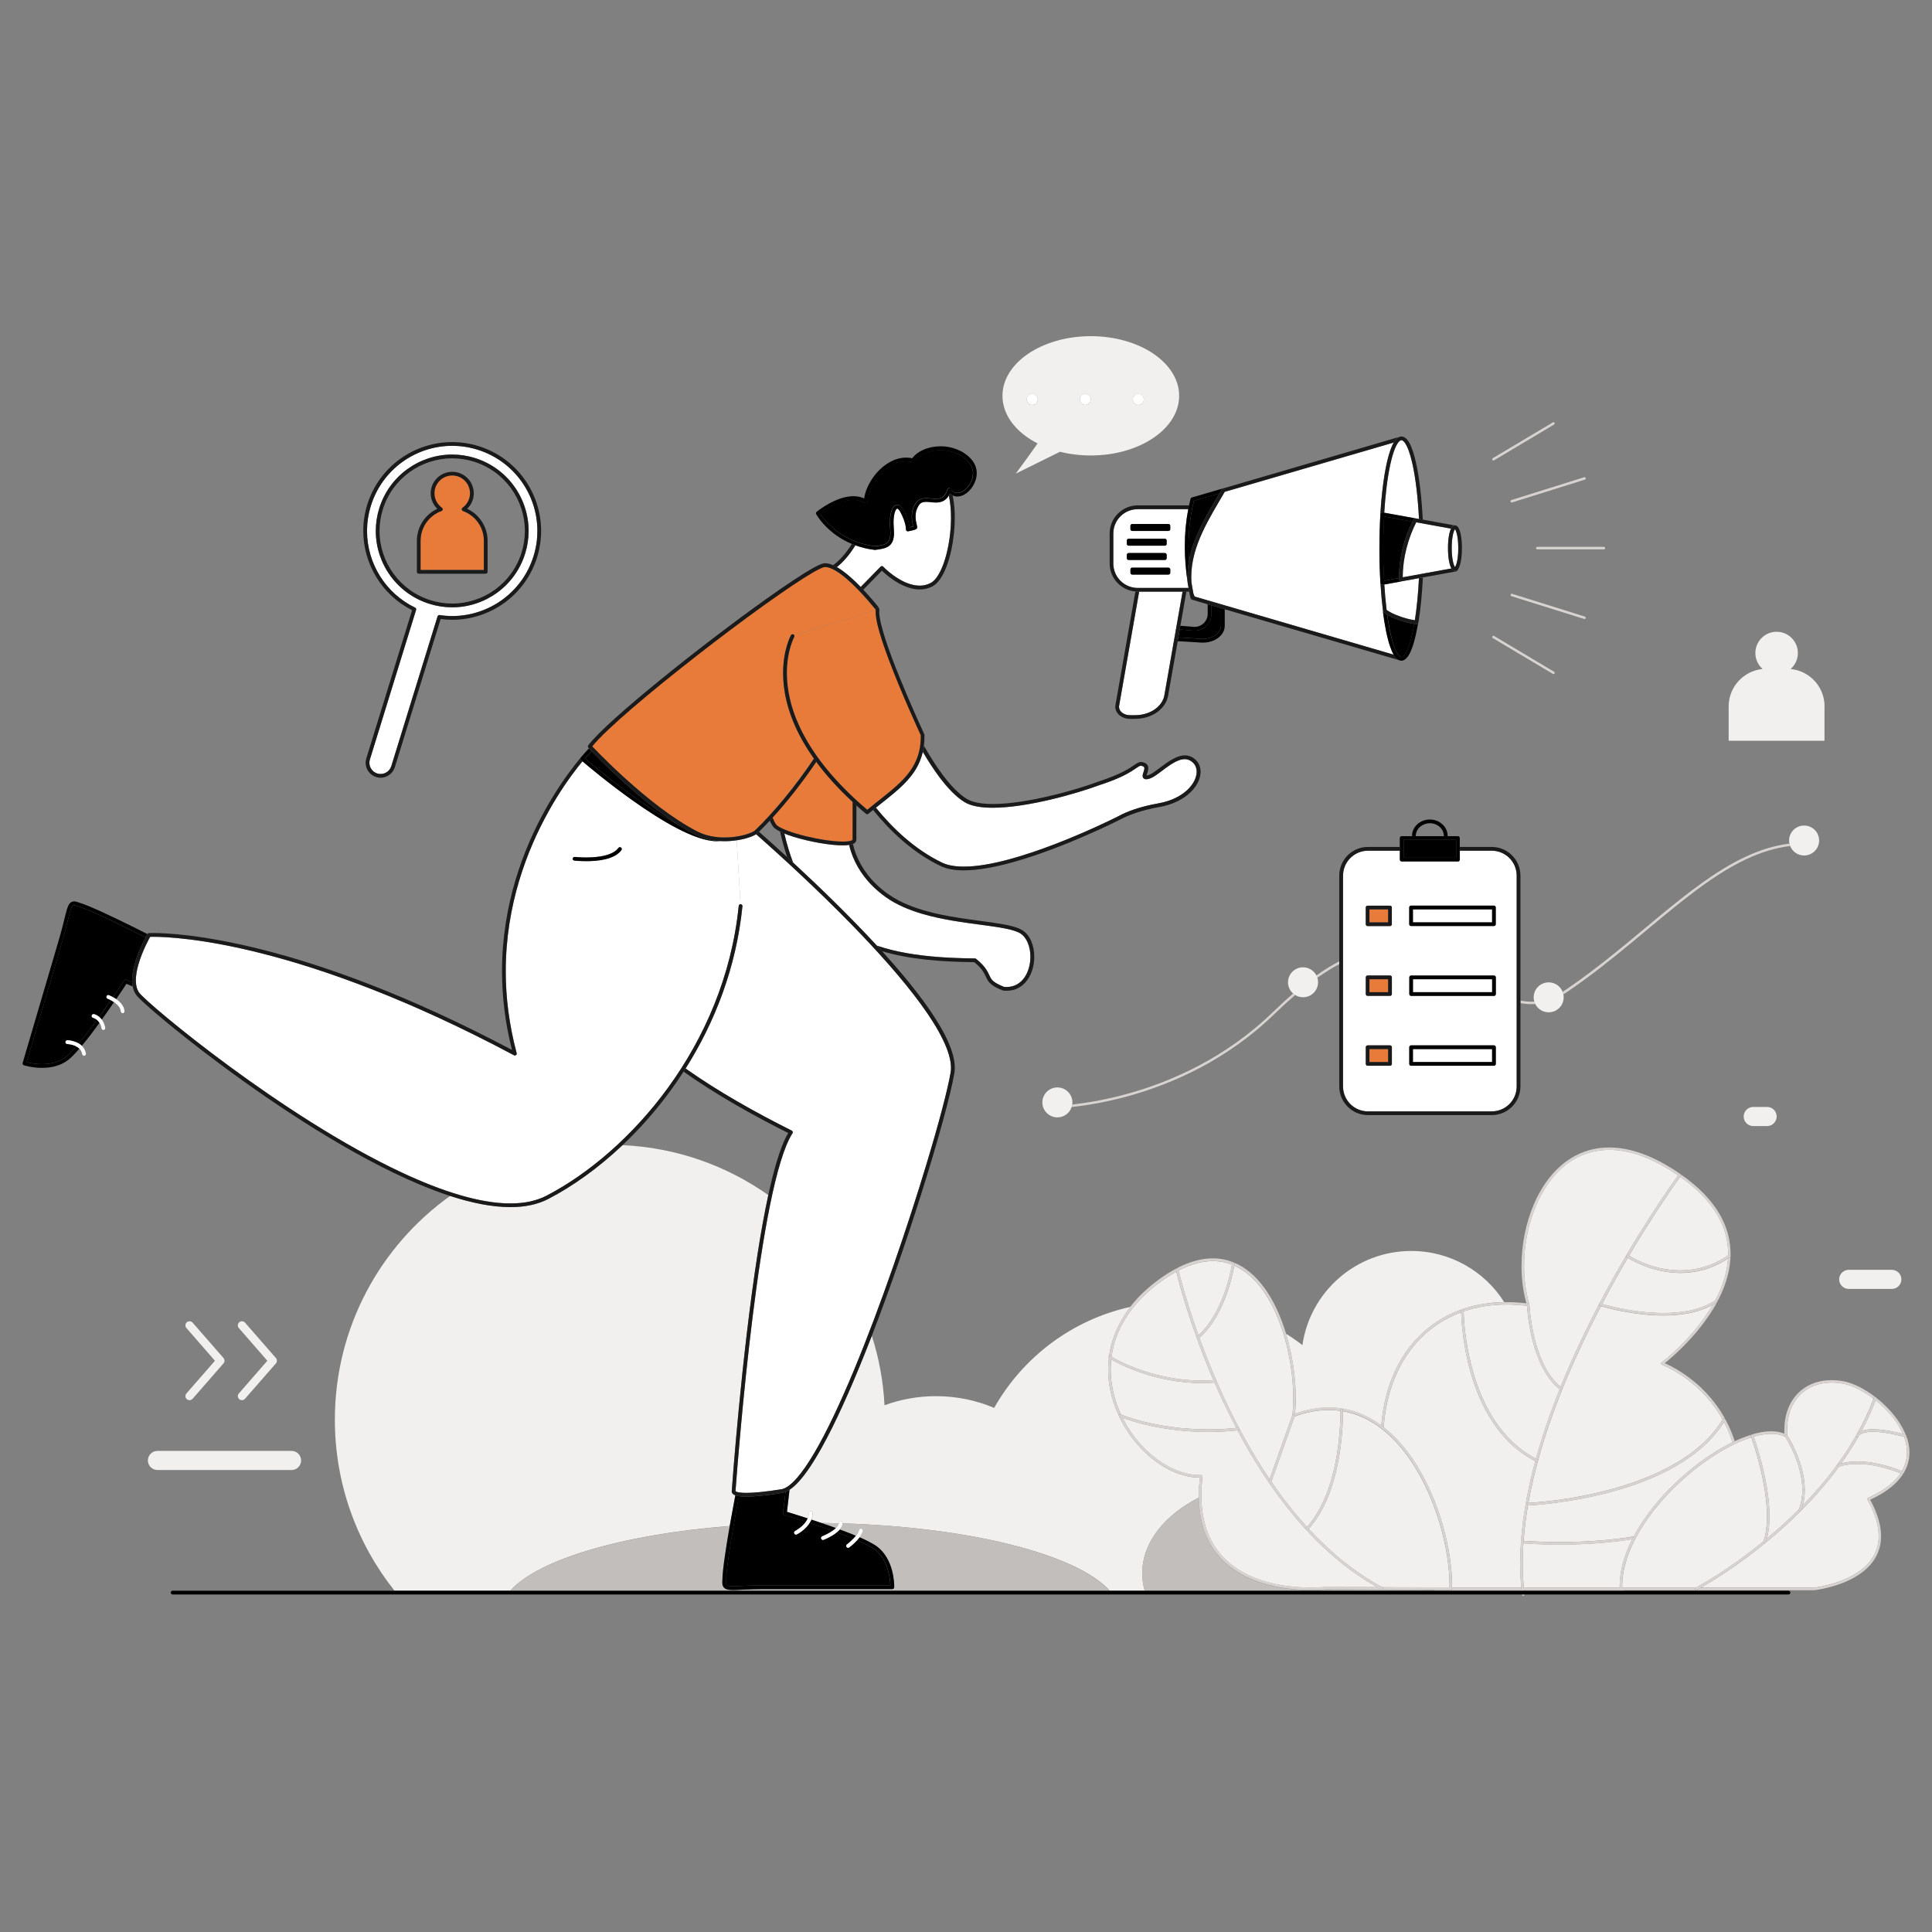 <?xml version="1.0" encoding="UTF-8"?> <svg xmlns="http://www.w3.org/2000/svg" xml:space="preserve" id="BusinessMarketing" x="0" y="0" version="1.1" viewBox="0 0 4000 4000"><rect x="0" y="0" width="4000" height="4000" fill="#808080" stroke="none"/> <g fill="#000000" class="color000000 svgShape"> <path d="m2443.9 1295.6 27.2 2.2c.8.1 1.5.1 2.3.1 7.4 0 14.2-3 19.1-7.9 4.9-4.9 8-11.6 8-19.2V1251l-31-9.1c0 0 0 0 0 0l-1.8-.5c-1.4-.4-2.4-1.5-2.7-2.9-.6-2.8-1.1-5.5-1.6-8.1-.4-1.8-.7-3.6-1-5.4h-5.9L2443.9 1295.6zM1615 1721.7c-.1 0-.1-.1-.2-.1-4.3-2.1-8-4.3-10.9-6.7-1.8-1.5-3.4-3.4-4.9-5.7-1.5-2.3-2.9-5-4.3-8-.3-.7-.7-1.6-1-2.4-7.6 8.2-15.1 15.8-22.4 23 16.5 14.6 36.4 32.4 58.3 52.5C1624.1 1758.1 1619.2 1740.5 1615 1721.7zM2981 1712.3c-5.3-4.8-12.6-7.9-20.7-7.9-8.1 0-15.5 3-20.7 7.9-5.3 4.8-8.4 11.4-8.4 18.6 0 .1 0 .1 0 .2h58.2c0-.1 0-.1 0-.2C2989.5 1723.7 2986.3 1717.1 2981 1712.3zM1632 2346c-73.5-36.9-149.1-79.2-216.7-127.1-8.1 12.6-16.5 24.8-25.1 36.7-31.2 43-65.6 81.7-101.2 115.4 112.1 5.1 215.8 42.6 301.9 103.4 5.3-24.6 10.9-47.1 16.7-66.8C1615.2 2381.6 1623.3 2360.6 1632 2346zM936.4 1249.6c64.2 0 123.7-41.5 143.6-106 4.6-14.8 6.7-29.7 6.7-44.4 0-64.2-41.5-123.7-106.1-143.6-14.8-4.6-29.7-6.7-44.4-6.7-64.2 0-123.7 41.5-143.7 106-4.6 14.8-6.7 29.7-6.7 44.4 0 64.2 41.5 123.6 106.1 143.6l0 0C906.7 1247.4 921.7 1249.6 936.4 1249.6zM866.9 1187.8c-1 0-2-.4-2.7-1.1-.7-.7-1.1-1.7-1.1-2.7v-64.3c0-29.4 17.3-54.7 42.3-66.3-8.4-8.1-13.7-19.4-13.7-32 0-24.6 20-44.6 44.6-44.6 24.6 0 44.6 19.9 44.6 44.6 0 12.6-5.3 23.9-13.7 32 25 11.6 42.3 37 42.3 66.3v64.3c0 1-.4 2-1.1 2.7-.7.7-1.7 1.1-2.7 1.1H866.9z" fill="none"></path> <path d="M2681.2 2926.9c24.7-8.7 48-12.7 70-12.7 41.1 0 77.4 14 108.6 37.1 5.9-72.4 30.8-132.8 70.5-176.6 44.8-49.4 108.3-77.7 184-78.9-40.4-63.6-111.5-105.8-192.4-105.8-114.7 0-209.5 84.7-225.4 194.9-10.9-8.4-22.3-16.3-34-23.6 13.6 44.5 20.1 92 20.2 133.1C2682.8 2905.7 2682.2 2916.6 2681.2 2926.9zM1056.3 3293.4c58.8-65.2 233-116.6 454.4-134 .7-3.8 1.3-7.6 2-11.4 3.4-19 6.8-37.1 9.6-52-.9-.3-1.7-.7-2.4-1.1-1.4-.8-2.6-1.7-3.4-2.8-1.1-1.4-1.6-3.1-1.6-4.3 0-.6.1-1.1.2-1.5.8-11.3 19.9-275.7 53.3-489.6 6.8-43.8 14.3-85.4 22.3-122.4-86.1-60.8-189.7-98.3-301.9-103.4-50.1 47.3-102.8 84.9-153.4 111.2-22.7 11.8-49.3 17-78.7 17-37.6 0-79.8-8.5-124.7-23.1-144.5 103.2-238.7 272.3-238.7 463.4 0 133.7 46.2 256.7 123.4 353.9H1053 1056.3zM3155.4 3292.2c0 .4.1.8.1 1.2h207.1c.1-.4.2-.8.2-1.2h-6.8H3155.4zM1689.7 3017.3c-16.2 26.9-31.6 47.7-46.1 60.4-3 2.6-5.9 4.9-8.9 6.8l-5.3 45.6c6.5 2 22.6 6.9 43 13.6 1.4-3.4 2.3-7.1 2.3-11.1 0-2.1 1.7-3.9 3.9-3.9 2.1 0 3.9 1.7 3.9 3.9 0 4.9-1 9.4-2.6 13.5 3.7 1.2 7.5 2.5 11.4 3.8 3.1 1 6.2 2.1 9.4 3.2 12.1.1 24.1.4 36 .7 0-.3.1-.5.1-.8 0-2.1 1.7-3.9 3.9-3.9 2.1 0 3.9 1.7 3.9 3.9 0 .3 0 .7-.1 1 267.3 8.2 485.9 64.7 553.1 139.4h3.3 69.1c-3.3-11.7-5.1-23.8-5.1-36.2 0-63.6 45.9-120.2 117.2-156.6 0-1.4-.1-2.8-.1-4.2 0-11.7.8-24.1 2.3-37.2-.1 0-.3 0-.4 0-44.7 0-91.9-26.7-128.1-67.8-36.2-41.2-61.3-97-61.4-156 0-7.9.5-15.8 1.4-23.8-.1-.1-.2-.1-.2-.1l0 0c-1.2-.8-1.6-2.4-.8-3.6.4-.6 1-1 1.6-1.1 3.1-22.1 10-44.3 21.4-66 6.2-11.9 13.7-23.6 22.7-35.1-121 26.8-223 104.3-282.2 209.2-37-15.7-77.7-24.3-120.5-24.3-37.5 0-73.3 6.7-106.5 18.8-2.6-49.9-11.6-98.1-26.3-143.8-8.4 21.8-16.9 43.2-25.5 63.9C1748.9 2904.2 1718.1 2970.2 1689.7 3017.3zM3003.6 3292.2h-34.2c-.1.4-.2.8-.3 1.2h181.3c0-.4-.1-.8-.1-1.2H3003.6z" fill="#f1f0ef" class="coloreff0f1 svgShape"></path> <path d="M2947.4,3292.2c-0.5,0-1-0.2-1.4-0.4c-107.3-0.7-179.5-0.8-198-0.8c-2.6,0-4.1,0-4.5,0 c-1.4,0.1-12.4,1.3-29.2,1.3c-25.5,0-64.4-2.6-103.2-15.1c-38.8-12.5-77.5-35.2-102.3-75.3c-16-25.9-26.1-59-26.7-101.1 c-71.3,36.3-117.2,93-117.2,156.6c0,12.3,1.7,24.4,5.1,36.2h1.1h596.9h1.1c0.1-0.4,0.2-0.8,0.3-1.2H2947.4z" fill="#c1bebc" class="colorc1bebc svgShape"></path> <path d="M3466.1 2454.1c-9 12.8-21.8 31.5-37.1 55.1-16.3 25.1-35.6 55.7-56.2 90.5 0 0 0 0 0 0 1.4.9 3.4 2.1 6.1 3.6 5.3 3 13.1 7 22.8 11 19.4 8 46.5 15.9 77.3 15.9 30.5 0 64.6-7.8 98.9-31.1 0-1.1.1-2.2.1-3.4 0-26.3-6.5-53.3-22.4-80.4-15.6-26.6-40.3-53.2-76.9-78.9-.6.8-1.3 1.8-2.2 3C3474.1 2442.8 3470.6 2447.7 3466.1 2454.1zM3466.6 3037.1c-42.8 24.2-90.7 41.1-135.5 52.9-89.6 23.6-166.9 26.9-167 26.9l0 0c-.2 0-.4-.1-.6-.1-4.2 24.6-7.3 49.1-9 73.3.8.1 1.8.1 3 .2 3.6.3 8.9.6 15.7 1 13.5.7 32.8 1.4 55.9 1.4 42.2 0 97.2-2.4 153.3-11.6 11.7-22.1 26.4-43.6 43.1-64.1 42.3-51.9 97.3-96.8 148.7-124.4 4.3-2.3 8.6-4.5 12.8-6.6-4.9-15.2-10.8-29.1-17.5-41.9C3544.8 2983.4 3508 3013.7 3466.6 3037.1z" fill="#f1f0ef" class="coloreff0f1 svgShape"></path> <path d="M3370.2,2604.2c-17.2,29.2-35.2,61.2-53.2,95.5c1.8,0.5,4.5,1.3,7.8,2.2c6.9,1.8,16.9,4.3,28.9,6.8 c24.1,4.9,56.6,9.8,90.1,9.8c38.2,0,77.7-6.4,107.4-26.2c1.8-3.4,3.6-6.8,5.3-10.3c11.5-23.9,19.5-49.7,21.2-76.3 c-34.1,22.3-68.2,29.9-98.6,29.9C3423.6,2635.3,3380.5,2610.6,3370.2,2604.2z" fill="#f1f0ef" class="coloreff0f1 svgShape"></path> <path d="M3166.7,2704.2c0.1,2,0.4,5,0.7,8.8c0.7,7.5,2,18.2,4.1,30.6c4.2,24.7,12,56.3,25.8,83.7 c8.7,17.2,19.7,32.6,33.7,43.8c24.8-61.1,52.8-119.6,80.7-172.8c75.5-143.4,150.9-248.7,162.7-264.8 c-54.4-37.4-102.1-52.9-142.6-52.9c-28.9,0-54.2,7.8-76.1,21.3c-21.9,13.5-40.4,32.8-55.2,55.7c-29.8,45.8-45.1,106.1-45.1,163.3 c0,28,3.7,55.2,11,79.6c0.1,0.2,0.1,0.4,0.1,0.6c0,0,0,0.3,0,0.8C3166.6,2702.4,3166.7,2703.2,3166.7,2704.2z" fill="#f1f0ef" class="coloreff0f1 svgShape"></path> <path d="M3031.3,2735.1c1,13.8,3,33.2,7.1,55.6c8.1,44.9,24.3,102,56.5,150.6c20.9,31.6,48.6,59.7,85.2,78.7 c13.4-48.7,30.2-97,49-143.8c-15.3-11.9-27.1-28.4-36.3-46.5c-9.4-18.8-16.1-39.2-20.7-58.2c-7.9-32.2-10.1-60.1-10.5-67.9 c-14.3-1.8-28.3-2.7-41.9-2.7c-32.2,0-62.1,4.9-89.3,14.2c0,1,0,2.3,0.1,3.9C3030.6,2722.7,3030.8,2728.2,3031.3,2735.1z" fill="#f1f0ef" class="coloreff0f1 svgShape"></path> <path d="M3164.4 3111.7c.3 0 .8 0 1.4-.1 1.3-.1 3.2-.2 5.7-.4 5-.3 12.2-.9 21.3-1.8 18.2-1.8 43.9-5 73.5-10.4 59.2-10.8 134.3-30.7 197.7-66.5 41.9-23.6 78.6-54.2 102.5-93.6-13.3-24-29.3-43.5-45.2-59.2-39-38.3-78.4-53.4-80.5-54.2l-.1 0c-.9-.3-1.5-1.1-1.7-2-.1-.9.2-1.9 1-2.4 0 0 .3-.2.9-.7.6-.4 1.4-1.1 2.5-2 2.2-1.8 5.4-4.4 9.3-7.7 7.9-6.8 18.8-16.6 31-29 20.3-20.7 44-48.4 62.5-80.4-29.9 16.8-66.8 22.3-102.3 22.3-60.9 0-118-15.9-129.3-19.2C3251.8 2823.9 3189.6 2969.6 3164.4 3111.7zM3228.9 3197.9c-38.6 0-66.4-2-74.9-2.7-.9 13.9-1.4 27.8-1.4 41.5 0 17 .8 33.7 2.3 50.3h198.6c0-1-.1-2.1-.1-3.1 0-32 9.7-65 25.9-97.1C3324.2 3195.6 3270.4 3197.9 3228.9 3197.9z" fill="#f1f0ef" class="coloreff0f1 svgShape"></path> <path d="M3147.4,3236.8c0-14.6,0.6-29.4,1.6-44.3c0-0.1,0-0.2,0-0.3c0-0.1,0-0.1,0.1-0.2 c3.9-54.9,14.4-111.1,29.5-166.9c-38-19.5-66.6-48.4-88.1-80.9c-21.8-33-36.4-69.7-46-103.8c-16.5-58.4-19-109.7-19.3-123.4 c-35.5,13.1-66.2,33.8-91,61.2c-39.5,43.5-64.1,103.9-69.5,176.8c31.1,24.2,57,57.3,77.8,94.3c42.4,75.5,63.8,167,63.8,232.5 c0,1.8,0,3.6-0.1,5.3h143.5C3148.2,3270.5,3147.4,3253.7,3147.4,3236.8z" fill="#f1f0ef" class="coloreff0f1 svgShape"></path> <path d="M3546.2,2701.2c-18.5,32-42.2,59.7-62.5,80.4c-12.2,12.4-23.1,22.3-31,29c-3.9,3.4-7.1,6-9.3,7.7 c-1.1,0.9-1.9,1.5-2.5,2c-0.6,0.4-0.9,0.7-0.9,0.7c-0.8,0.6-1.1,1.5-1,2.4c0.1,0.9,0.8,1.7,1.7,2l0.1,0 c2.2,0.8,41.5,15.9,80.5,54.2c16,15.7,31.9,35.2,45.2,59.2c0.3-0.4,0.5-0.8,0.8-1.2c0.7-1.2,2.3-1.6,3.5-0.9 c1.2,0.7,1.6,2.3,0.9,3.5c-0.8,1.3-1.6,2.5-2.4,3.8c6.7,12.7,12.6,26.6,17.5,41.9c1.6-0.8,3.1-1.5,4.7-2.2 c-15.7-48.6-42.2-84.2-68.5-109.5c-32.7-31.4-65.1-47-76.4-51.8c9.7-7.8,38-31.5,66.4-65.4c15-18,30.1-38.8,42.4-61.7 c-0.2,0.3-0.4,0.5-0.7,0.7C3551.9,2697.9,3549,2699.6,3546.2,2701.2z" fill="#d8d3d0" class="colord0d5d8 svgShape"></path> <path d="M2930.3 2774.6c-39.7 43.8-64.6 104.1-70.5 176.6 1 .7 2 1.5 3 2.2.6.5 1.2 1 1.9 1.5 5.3-73 30-133.3 69.5-176.8 24.8-27.4 55.5-48.1 91-61.2-.1-2.3-.1-3.6-.1-3.7l0 0c0-1.4 1.2-2.6 2.6-2.6 1.4 0 2.6 1.2 2.6 2.6 0 0 0 .5 0 1.5 0 .1 0 .3 0 .4 27.2-9.3 57.1-14.2 89.3-14.2 13.6 0 27.6.9 41.9 2.7-.1-1.4-.1-2.2-.1-2.2l0 0c-.1-1.4 1-2.6 2.5-2.7 1.4-.1 2.6 1 2.7 2.5 0 0 0 0 0 0 0-.2 0-.4-.1-.6-7.4-24.4-11-51.6-11-79.6 0-57.2 15.3-117.5 45.1-163.3 14.9-22.9 33.3-42.1 55.2-55.7 21.9-13.5 47.3-21.3 76.1-21.3 40.6 0 88.2 15.5 142.6 52.9 1-1.4 1.6-2.2 1.6-2.2l0 0c.8-1.1 2.5-1.4 3.6-.5 1.1.8 1.4 2.5.5 3.6 0 0-.3.4-.9 1.3-.2.2-.4.5-.6.8 36.6 25.8 61.3 52.4 76.9 78.9 15.9 27.1 22.4 54.1 22.4 80.4 0 1.1 0 2.2-.1 3.4.4-.3.7-.5 1.1-.7 1.2-.8 2.8-.5 3.6.7.8 1.2.5 2.8-.7 3.6-1.4 1-2.9 1.9-4.3 2.8-1.6 26.7-9.6 52.4-21.2 76.3-1.7 3.5-3.4 6.9-5.3 10.3.2-.1.4-.2.5-.3 1.2-.8 2.8-.5 3.6.7.6.9.6 2 0 2.8 2-3.7 3.9-7.4 5.7-11.2 13.2-27.3 22-57.2 22-88.3 0-27.1-6.7-55.2-23.1-83-16.3-27.8-42.2-55.5-80.4-82-55.9-38.9-105.3-55.3-147.8-55.3-29.8 0-56.2 8.1-78.8 22.1-34 21-59.7 55.1-76.8 94.8-17.2 39.7-25.9 85-25.9 128.5 0 27 3.4 53.3 10.2 77.3-13.9-1.7-27.6-2.5-40.8-2.5-1.8 0-3.5 0-5.2.1C3038.6 2697 2975.1 2725.2 2930.3 2774.6zM3149.7 3287.1h-143.5c0 .9 0 1.8 0 2.7 0 1.4-1.2 2.5-2.6 2.5h146.7C3150.1 3290.5 3149.8 3288.8 3149.7 3287.1zM2969.4 3292.2h34.2c-20.2-.2-39.4-.3-57.6-.4.4.3.9.4 1.4.4H2969.4zM3155.4 3292.2h200.7c-1.4 0-2.5-1.1-2.6-2.5 0-.9 0-1.8 0-2.7h-198.6C3155 3288.8 3155.3 3290.5 3155.4 3292.2zM3228.9 3192.8c-23.1 0-42.4-.7-55.9-1.4-6.7-.4-12-.7-15.7-1-1.2-.1-2.2-.2-3-.2-.1 1.7-.2 3.4-.3 5.2 8.4.7 36.3 2.7 74.9 2.7 41.5 0 95.2-2.3 150.4-11 1-1.9 1.9-3.8 2.9-5.7C3326.2 3190.3 3271.1 3192.8 3228.9 3192.8zM3149.1 3192.5c0-.1 0-.3 0-.4 0 .1-.1.1-.1.2C3149 3192.3 3149.1 3192.4 3149.1 3192.5z" fill="#d8d3d0" class="colord0d5d8 svgShape"></path> <path d="M2445.1,2649.7c3.7,13.8,9.3,33.6,17,58c5.4,17,11.8,36.1,19.2,56.9c25.3-23.1,42.2-56.3,52.9-85.5 c10.6-29,15.3-53.8,16.4-60.8c-12.2-4.7-25.4-7.3-39.5-7.3c-21.3,0-45,5.9-71,19.3c0.2,0.9,0.5,2.1,0.9,3.6 C2441.9,2637.5,2443.2,2642.9,2445.1,2649.7z" fill="#f1f0ef" class="coloreff0f1 svgShape"></path> <path d="M2483.2 2769.9c13.7 37.7 30.7 80.4 51.6 125.2 25.5 54.7 56.6 112.3 93.8 167.4l47.1-132.4c1.3-11.1 1.9-23.1 1.9-35.8 0-43.4-7.5-94.3-22.9-140.8-15.4-46.6-38.7-88.7-70-114.8-9.1-7.5-18.8-13.7-29.2-18.3-1.4 7.9-5.6 29.2-14.3 54.5C2530.3 2706.4 2512.2 2744.2 2483.2 2769.9zM2769.8 3030.2c-9.4 46.4-27 98-60.3 135.1 44.4 48 94.9 90 152.2 120.9 38.7.2 85.7.5 139.3.9 0-1.8.1-3.5.1-5.3 0-48.3-11.9-111.6-35.6-171.6-23.7-60.1-59.1-116.9-105.8-152.6-23.6-18-50.1-30.7-79.4-35.7 0 1 0 2.1 0 3.5C2780.3 2941.1 2779.3 2983 2769.8 3030.2zM2332.8 2933.1c8.4 2.9 20.9 6.8 36.7 10.7 31.8 7.8 77.3 15.6 132.5 15.6 18.2 0 37.4-.9 57.6-2.9-10.5-20-20.3-39.9-29.4-59.3-5.5-11.7-10.7-23.3-15.6-34.7-8.8.6-17.5 1-26 1-95.7 0-168.6-37.8-187.9-48.9-.7 7-1.1 13.9-1.1 20.9 0 32.6 7.9 64.4 21.3 93.1.5.2 1.3.5 2.3.9C2325.3 2930.4 2328.5 2931.6 2332.8 2933.1z" fill="#f1f0ef" class="coloreff0f1 svgShape"></path> <path d="M2312.4 2815.2c9.2 4.8 22.6 11.2 39.5 17.6 33.8 12.8 81.4 25.6 136.6 25.6 7.8 0 15.7-.3 23.8-.9-48.7-113.2-72.5-206.3-76.9-224.7-11.6 6.3-23.7 14.1-36.2 23.5-36.1 27-61 56.6-76.9 87.1-11.3 21.7-18.1 43.8-21 65.7.2.1.4.2.6.4C2304.3 2810.8 2307.8 2812.8 2312.4 2815.2zM2632.2 3067.7c22.4 32.6 46.9 64.2 73.8 93.7 32.1-35.9 49.5-86.5 58.7-132.3 9.4-46.7 10.4-88.2 10.4-103.8 0-1.8 0-3.3 0-4.3-7.8-1.1-15.8-1.7-23.9-1.7-22.1 0-45.8 4.2-70.9 13.4L2632.2 3067.7z" fill="#f1f0ef" class="coloreff0f1 svgShape"></path> <path d="M2562.1,2961.5c-21.1,2.1-41.2,3.1-60.2,3.1c-92.3,0-158-21.7-177.8-29.2c9.7,19.2,21.7,37,35.4,52.6 c35.4,40.3,81.6,66.1,124.3,66c1.1,0,2.1,0,3.2,0c0.8,0,1.5,0.3,2,0.8c0.5,0.6,0.7,1.3,0.7,2.1c-1.7,14-2.5,27.1-2.5,39.5 c0,43.3,10,76.8,26,102.6c16,25.9,38,44.2,62.1,57.3c48.3,26.1,105.4,30.7,139,30.7c15.5,0,26-1,28.3-1.2c0.3,0,0.5-0.1,0.5-0.1 l0.3,0c0,0,39.5,0,107.7,0.3C2722.1,3213.4,2628,3085.4,2562.1,2961.5z" fill="#f1f0ef" class="coloreff0f1 svgShape"></path> <path d="M2296.4,2806.9c0.6-0.1,1.4,0,2,0.3l0.2,0.1c0.1,0.1,0.4,0.2,0.7,0.4c0.5,0.3,1.2,0.7,2.1,1.2 c3-22,9.7-44.1,21-65.7c15.9-30.4,40.8-60,76.9-87.1c12.5-9.4,24.6-17.2,36.2-23.5c-0.5-2.2-0.8-3.3-0.8-3.3l0,0 c-0.3-1.4,0.6-2.8,1.9-3.1c1.4-0.3,2.8,0.6,3.1,1.9c0,0,0.1,0.5,0.3,1.4c0,0.2,0.1,0.4,0.1,0.6c26-13.4,49.7-19.3,71-19.3 c14.1,0,27.3,2.6,39.5,7.3c0.1-0.3,0.1-0.6,0.1-0.9c0.1-0.7,0.2-1.1,0.2-1.1l0,0c0.2-1.4,1.5-2.4,2.9-2.2c1.4,0.2,2.4,1.5,2.2,2.9 c0,0-0.2,1.2-0.5,3.3c10.4,4.6,20.1,10.8,29.2,18.3c31.4,26.1,54.7,68.2,70,114.8c15.4,46.5,22.9,97.4,22.9,140.8 c0,12.7-0.6,24.7-1.9,35.8l0.1-0.3c0.5-1.3,2-2,3.3-1.6c1.3,0.5,2,2,1.6,3.3l-0.4,1.2c25.2-9.2,48.8-13.4,70.9-13.4 c8.2,0,16.2,0.6,23.9,1.7c0-0.2,0-0.4,0-0.5c0-1.1,0-1.7,0-1.7l0,0c0-1.4,1.1-2.6,2.5-2.7c1.4,0,2.6,1.1,2.7,2.5c0,0,0,1.1,0.1,3.1 c29.4,5.1,55.8,17.7,79.4,35.7c46.7,35.7,82.2,92.5,105.8,152.6c23.7,60,35.6,123.3,35.6,171.6c0,1.8,0,3.6-0.1,5.3 c-53.6-0.4-100.6-0.7-139.3-0.9c0.2,0.1,0.4,0.2,0.5,0.3c1.3,0.7,1.7,2.2,1.1,3.5c-0.7,1.3-2.2,1.7-3.5,1.1c-3-1.6-5.9-3.3-8.8-4.9 c-68.2-0.3-107.7-0.3-107.7-0.3l-0.3,0c0,0-0.2,0-0.5,0.1c-2.3,0.2-12.8,1.2-28.3,1.2c-33.6,0-90.7-4.6-139-30.7 c-24.2-13-46.2-31.4-62.1-57.3c-16-25.9-26-59.3-26-102.6c0-12.3,0.8-25.5,2.5-39.5c0.1-0.8-0.1-1.5-0.7-2.1 c-0.5-0.6-1.2-0.9-2-0.8c-1.1,0-2.1,0-3.2,0c-42.6,0-88.8-25.7-124.3-66c-13.7-15.6-25.8-33.4-35.4-52.6c-4.1-1.5-6.2-2.5-6.3-2.5 l0,0c-1.3-0.6-1.9-2.1-1.3-3.4c0.6-1.3,2.1-1.9,3.4-1.3l0.2,0.1c0.1,0.1,0.3,0.1,0.6,0.3c0,0,0.1,0,0.1,0 c-13.3-28.7-21.3-60.5-21.3-93.1c0-6.9,0.4-13.9,1.1-20.9c-2.7-1.6-4.4-2.6-4.9-2.9c-0.9,8-1.4,15.9-1.4,23.8 c0,59,25.2,114.8,61.4,156c36.2,41.1,83.4,67.8,128.1,67.8c0.1,0,0.3,0,0.4,0c-1.5,13.1-2.3,25.5-2.3,37.2c0,1.4,0,2.8,0.1,4.2 c0.6,42.1,10.7,75.2,26.7,101.1c24.8,40.1,63.6,62.8,102.3,75.3c38.8,12.6,77.7,15.1,103.2,15.1c16.8,0,27.9-1.1,29.2-1.3 c0.4,0,1.9,0,4.5,0c18.5,0,90.7,0.1,198,0.8c18.2,0.1,37.4,0.3,57.6,0.4c1.4,0,2.6-1.1,2.6-2.5c0-0.9,0-1.8,0-2.7 c0-1.8,0.1-3.5,0.1-5.3c0-65.5-21.4-157-63.8-232.5c-20.8-37-46.7-70.1-77.8-94.3c-0.6-0.5-1.2-1-1.9-1.5c-1-0.8-2-1.5-3-2.2 c-31.2-23-67.5-37.1-108.6-37.1c-22,0-45.3,4-70,12.7c1-10.2,1.6-21.2,1.6-32.6c0-41.1-6.6-88.6-20.2-133.1 c-5.8-19-12.8-37.5-21.2-54.7c-14-28.7-31.7-53.8-53.4-71.8c-21.6-18-47.3-28.9-76.9-28.9c-33.5,0-71.8,13.9-115.1,46.3 c-22.7,17-41.1,35-55.6,53.7c-9,11.5-16.5,23.2-22.7,35.1C2306.4,2762.7,2299.5,2784.9,2296.4,2806.9z" fill="#d8d3d0" class="colord0d5d8 svgShape"></path> <path d="M3724.6,3124.7c4.9-12.9,6.9-26.4,6.9-39.8c0-27.4-8.4-54.3-17.1-74.8c-8.2-19.2-16.6-32.7-18.4-35.5 c-7.9-4.1-17.5-6.1-28.5-6.1c-11,0-23.4,2.1-36.6,5.8c2.4,6.8,9.1,26.5,15.8,52.4c8.4,32.3,16.8,74.1,16.8,112.5 c0,16.2-1.5,31.8-5.2,45.9c0.7-0.6,1.4-1.1,2.1-1.7C3681.3,3165.9,3703.1,3146.3,3724.6,3124.7z" fill="#f1f0ef" class="coloreff0f1 svgShape"></path> <path d="M3736.6 3084.9c0 10.5-1.2 21.1-4 31.6 40.5-41.6 79.7-90.3 110.8-145.3 0 0 0 0 0 0 0 0 0 0 0 0 13.6-23.9 25.6-49.1 35.6-75.3-6.6-5-13.2-9.6-19.8-13.5-14.4-8.6-28.4-14.6-40-17-9.3-1.9-18.2-2.9-26.7-2.9-27.2 0-50.3 9.4-66.6 26.3-16.3 16.9-26 41.4-26 71.9 0 3.6.1 7.3.4 11 1.8 2.8 9.9 15.7 18 34.4C3727.4 3027.2 3736.6 3055.5 3736.6 3084.9zM3937.1 2973.4c-3.9-1-9.4-2.3-15.9-3.7-12.8-2.7-29.3-5.4-43.6-5.4-5.3 0-10.4.4-14.7 1.2-4.4.9-8.1 2.2-10.8 4-1.8 1.2-3.2 2.6-4.2 4.3 0 0 0 0 0 0-11 19.4-23 38-35.7 55.8 10.8-2.7 22.1-3.9 33.1-3.9 42.4 0 82.7 16.1 92.2 20.2 7.4-12.7 10.7-25.7 10.7-38.9 0-10.9-2.2-21.8-6.2-32.5-.1 0-.2-.1-.4-.1C3940.6 2974.3 3939 2973.9 3937.1 2973.4z" fill="#f1f0ef" class="coloreff0f1 svgShape"></path> <path d="M3909.1 3041.3c-17.2-5.2-40.3-10.4-63.8-10.3-12.9 0-25.8 1.6-38 5.5-24.5 33.5-51.4 64.1-78.6 91.4 0 0 0 0 0 0-21.8 21.9-43.8 41.7-65 59.4-64.1 53.6-120.9 87.7-142 99.7h233.9c.1 0 .3 0 .7-.1.6-.1 1.4-.2 2.5-.3 2.1-.3 5.3-.8 9.1-1.5 7.7-1.4 18.4-3.8 30.3-7.5 23.7-7.4 52.1-20.4 70.8-41.8 12.4-14.3 20.7-32.3 20.7-55.5 0-20.7-6.7-45.6-23.3-75.5-.3-.6-.4-1.4-.2-2.1.2-.7.7-1.2 1.4-1.5 29.8-13.4 50.1-28.6 62.8-44.6 1.6-2.1 3.1-4.1 4.5-6.2-1.3-.5-2.9-1.2-5-2C3924.8 3046.5 3917.7 3043.9 3909.1 3041.3zM3857.3 2961.6c5.9-1.8 12.9-2.5 20.4-2.5 14.9 0 31.6 2.7 44.6 5.5 7.2 1.5 13.3 3 17.3 4.1-4.9-11.2-11.6-22.2-19.5-32.5-10.6-13.7-23.3-26.3-36.7-37-8.4 22-18.3 43.3-29.3 63.7C3855.1 2962.4 3856.1 2962 3857.3 2961.6z" fill="#f1f0ef" class="coloreff0f1 svgShape"></path> <path d="M3513.6,3285.7c2-1.1,5-2.8,8.9-5c7.7-4.5,18.9-11.1,32.6-19.9c25.3-16.2,59.2-39.7,96.1-69.8 c5.1-15.2,7.1-33,7.1-51.7c0-35.3-7.3-74-15.1-105.1c-7.2-28.9-14.9-51.3-17.3-58.3c-7.9,2.5-16.1,5.5-24.5,9.2 c-24.5,10.6-50.6,26-76.3,44.8c-51.5,37.6-101.2,89-132.7,143.7c-21,36.4-33.8,74.3-33.8,110.4c0,1,0,2.1,0.1,3.1h12.2H3511 c0.1,0,0.1-0.1,0.2-0.1C3511.8,3286.7,3512.5,3286.2,3513.6,3285.7z" fill="#f1f0ef" class="coloreff0f1 svgShape"></path> <path d="M3629.9,2971.7c0,0,0.3,0.9,0.9,2.6c13.2-3.8,25.6-5.9,36.6-5.8c11,0,20.6,2,28.5,6.1 c-0.1-0.2-0.2-0.3-0.3-0.4l-0.1-0.1l0,0c-0.8-1.2-0.5-2.8,0.7-3.6c1.2-0.8,2.8-0.5,3.6,0.7c0,0,0.1,0.2,0.4,0.6 c-0.3-3.7-0.4-7.4-0.4-11c0-30.5,9.7-55,26-71.9c16.3-16.9,39.4-26.3,66.6-26.3c8.5,0,17.5,0.9,26.7,2.9c11.7,2.4,25.7,8.4,40,17 c6.6,4,13.2,8.5,19.8,13.5c0.2-0.6,0.5-1.2,0.7-1.8c0.5-1.3,2-2,3.3-1.5c1.3,0.5,2,2,1.5,3.3c-0.4,1.1-0.9,2.2-1.3,3.3 c13.4,10.7,26.1,23.3,36.7,37c8,10.3,14.7,21.3,19.5,32.5c3.2,0.8,5.1,1.4,5.1,1.4l0,0c0.7,0.2,1.2,0.6,1.5,1.2 c-1.9-5-4.2-10-6.8-14.8c-13-24.3-33.5-46.3-55.4-63.3c-21.9-17-45-28.9-63.8-32.9c-9.6-2-18.9-3-27.8-3 c-28.4,0-52.9,9.9-70.3,27.9c-17.4,18-27.5,43.9-27.5,75.5c0,2.5,0.1,5.1,0.2,7.6c-8.1-3.5-17.3-5.1-27.4-5.1 c-12.4,0-26.1,2.4-40.7,6.8C3628,2969.7,3629.5,2970.3,3629.9,2971.7z" fill="#d8d3d0" class="colord0d5d8 svgShape"></path> <path d="M3946.3 2971.5c.2.5.3 1.1.1 1.7-.4 1.4-1.8 2.2-3.2 1.8 0 0-.4-.1-1.2-.3 4 10.7 6.2 21.6 6.2 32.5 0 13.1-3.2 26.2-10.7 38.9 1.4.6 2.1.9 2.1.9l0 0c1.3.6 1.9 2.1 1.3 3.4-.6 1.3-2.1 1.9-3.4 1.3 0 0-.2-.1-.5-.2-.3-.1-.8-.4-1.5-.6-.2-.1-.5-.2-.8-.3-1.4 2.1-2.9 4.2-4.5 6.2-12.7 16-32.9 31.2-62.8 44.6-.7.3-1.2.9-1.4 1.5-.2.7-.2 1.4.2 2.1 16.6 29.8 23.3 54.7 23.3 75.5 0 23.1-8.2 41.1-20.7 55.5-18.7 21.5-47 34.4-70.8 41.8-11.9 3.7-22.6 6.1-30.3 7.5-3.9.7-7 1.2-9.1 1.5-1.1.2-1.9.3-2.5.3-.4 0-.6.1-.7.1h-233.9c-5.6 3.2-8.8 4.9-8.8 4.9l0 0c-1.3.7-2.8.2-3.5-1.1-.7-1.3-.2-2.8 1.1-3.5 0 0 .2-.1.6-.3h-140.2-12.2c0-1-.1-2.1-.1-3.1 0-36.1 12.8-74 33.8-110.4 31.5-54.7 81.2-106.1 132.7-143.7 25.7-18.8 51.9-34.2 76.3-44.8 8.4-3.7 16.6-6.7 24.5-9.2-.2-.5-.3-1-.5-1.3-.2-.7-.4-1-.4-1l0 0c-.5-1.3.2-2.8 1.5-3.3-11.2 3.4-23 8-35 13.6-1.6.7-3.1 1.5-4.7 2.2-4.2 2.1-8.5 4.3-12.8 6.6-51.4 27.7-106.4 72.6-148.7 124.4-16.7 20.5-31.4 42.1-43.1 64.1-1 1.9-2 3.8-2.9 5.7-16.2 32.1-25.9 65-25.9 97.1 0 1 0 2.1.1 3.1 0 .9 0 1.8 0 2.7.1 1.4 1.2 2.5 2.6 2.5h6.8 8 384.8l.3 0c.2 0 34.5-3.6 69-19.2 17.3-7.8 34.6-18.7 47.8-33.8 13.1-15.1 22-34.5 22-58.9 0-21.2-6.7-46.2-22.6-75.5 29-13.3 49.2-28.6 62.2-44.9 13.4-16.8 19.1-34.8 19.1-52.7C3953.4 2995.1 3950.8 2983.2 3946.3 2971.5zM3151.2 3301.6c.2 1.4 1.5 2.4 2.9 2.3 1.4-.2 2.3-1.4 2.2-2.8h-5.2C3151.2 3301.3 3151.2 3301.5 3151.2 3301.6zM3154.9 3287.1c-1.5-16.5-2.3-33.3-2.3-50.3 0-13.7.5-27.6 1.4-41.5.1-1.7.2-3.4.3-5.2 1.8-24.2 4.8-48.7 9-73.3-1.1-.2-2-1.2-2.1-2.4-.1-1.4 1-2.6 2.5-2.7 0 0 .2 0 .5 0 25.2-142.1 87.5-287.8 150.2-407.4-1.3-.4-2.1-.6-2.1-.6l0 0c-1.4-.4-2.1-1.9-1.7-3.2.4-1.4 1.9-2.1 3.2-1.7 0 0 .2.1.7.2.5.1 1.2.4 2.1.6.1 0 .1 0 .2.1 18-34.2 36.1-66.3 53.2-95.5-1.5-.9-2.3-1.5-2.3-1.5 0 0 0 0 0 0l0 0 0 0c-1.2-.8-1.5-2.4-.7-3.6.8-1.2 2.4-1.5 3.6-.7l.1.1.4.3c.3.2.9.6 1.5 1 20.6-34.8 39.8-65.5 56.2-90.5 15.4-23.6 28.2-42.3 37.1-55.1 4.5-6.4 8-11.3 10.4-14.7.9-1.2 1.6-2.2 2.2-3 .2-.3.4-.5.6-.8.6-.8.9-1.3.9-1.3.8-1.1.6-2.8-.5-3.6-1.1-.8-2.8-.6-3.6.5l0 0c0 0-.6.8-1.6 2.2-11.8 16.2-87.2 121.4-162.7 264.8-28 53.2-56 111.7-80.7 172.8.9.7 1.7 1.5 2.6 2.1 1.1.9 1.4 2.5.5 3.6-.9 1.1-2.5 1.4-3.6.5-.5-.4-1-.8-1.6-1.3-18.8 46.8-35.6 95.1-49 143.8.9.5 1.8 1 2.8 1.5 1.3.6 1.8 2.2 1.2 3.5-.6 1.3-2.2 1.8-3.5 1.2-.6-.3-1.2-.7-1.9-1-15.1 55.8-25.7 112-29.5 166.9 0 .1 0 .3 0 .4-1 14.9-1.6 29.7-1.6 44.3 0 17 .7 33.7 2.3 50.3.2 1.7.4 3.4.5 5.2 0 .4.1.8.1 1.2h5.2c0-.4-.1-.8-.1-1.2C3155.3 3290.5 3155 3288.8 3154.9 3287.1z" fill="#d8d3d0" class="colord0d5d8 svgShape"></path> <path d="M3192.7 2829.7c9.1 18.1 21 34.6 36.3 46.5.5.4 1 .9 1.6 1.3 1.1.9 2.8.6 3.6-.5.9-1.1.6-2.8-.5-3.6-.9-.7-1.8-1.4-2.6-2.1-13.9-11.2-25-26.6-33.7-43.8-13.8-27.4-21.6-59-25.8-83.7-2.1-12.4-3.4-23-4.1-30.6-.4-3.8-.6-6.8-.7-8.8-.1-1-.1-1.8-.1-2.3 0-.5 0-.8 0-.8 0 0 0 0 0 0-.1-1.4-1.3-2.5-2.7-2.5-1.4.1-2.5 1.3-2.5 2.7l0 0c0 0 0 .8.1 2.2.5 7.9 2.7 35.7 10.5 67.9C3176.7 2790.4 3183.3 2810.9 3192.7 2829.7zM3090.5 2944.2c21.5 32.5 50.1 61.4 88.1 80.9.6.3 1.2.7 1.9 1 1.3.6 2.8.1 3.5-1.2.6-1.3.1-2.8-1.2-3.5-.9-.5-1.9-1-2.8-1.5-36.6-19-64.2-47-85.2-78.7-32.2-48.6-48.4-105.7-56.5-150.6-4-22.4-6.1-41.8-7.1-55.6-.5-6.9-.8-12.4-.9-16.1-.1-1.7-.1-3-.1-3.9 0-.1 0-.3 0-.4 0-1 0-1.5 0-1.5 0-1.4-1.2-2.6-2.6-2.6-1.4 0-2.6 1.2-2.6 2.6l0 0c0 0 0 1.3.1 3.7.4 13.8 2.8 65 19.3 123.4C3054.2 2874.5 3068.7 2911.1 3090.5 2944.2zM3555.4 2692.5c-.8-1.2-2.4-1.5-3.6-.7-.2.1-.4.2-.5.3-29.7 19.8-69.2 26.2-107.4 26.2-33.5 0-66-4.9-90.1-9.8-12-2.5-22-4.9-28.9-6.8-3.4-.9-6-1.6-7.8-2.2-.1 0-.1 0-.2-.1-.9-.3-1.6-.5-2.1-.6-.5-.1-.7-.2-.7-.2-1.4-.4-2.8.3-3.2 1.7-.4 1.4.3 2.8 1.7 3.2l0 0c0 0 .8.2 2.1.6 11.3 3.3 68.4 19.2 129.3 19.2 35.6 0 72.5-5.5 102.3-22.3 2.9-1.6 5.8-3.3 8.5-5.2.3-.2.5-.4.7-.7 0 0 0 0 0 0C3555.9 2694.5 3556 2693.4 3555.4 2692.5zM3401.7 2614.3c-9.7-4-17.4-8-22.8-11-2.7-1.5-4.7-2.7-6.1-3.6 0 0 0 0 0 0-.7-.4-1.2-.8-1.5-1l-.4-.3-.1-.1c-1.2-.8-2.8-.5-3.6.7-.8 1.2-.5 2.8.7 3.6 0 0 .8.6 2.3 1.5 10.2 6.4 53.4 31.2 108.8 31.2 30.4 0 64.6-7.6 98.6-29.9 1.4-.9 2.9-1.9 4.3-2.8 1.2-.8 1.5-2.4.7-3.6-.8-1.2-2.4-1.5-3.6-.7-.4.3-.7.5-1.1.7-34.2 23.3-68.4 31.1-98.9 31.1C3448.2 2630.2 3421.1 2622.2 3401.7 2614.3z" fill="#d8d3d0" class="colord0d5d8 svgShape"></path> <polygon points="3367.9 2602.7 3367.9 2602.7 3367.9 2602.7" fill="#d8d3d0" class="colord0d5d8 svgShape"></polygon> <path d="M3729.2 3127c-.1.3-.3.6-.5.8 27.3-27.4 54.1-57.9 78.6-91.4-.2.1-.5.1-.7.2-1.4.4-2.8-.3-3.3-1.6-.4-1.4.3-2.8 1.6-3.3 2.4-.8 4.8-1.4 7.2-2.1 12.7-17.8 24.7-36.4 35.7-55.8-.7 1.2-2.3 1.6-3.5.9-1.2-.7-1.6-2.3-.9-3.5-31.2 55-70.4 103.6-110.8 145.3C3731.7 3120 3730.6 3123.5 3729.2 3127zM3728.6 3127.9c-.7.7-1.8 1-2.8.6-1.3-.5-2-2-1.5-3.3.1-.2.1-.3.2-.5-21.5 21.6-43.3 41.2-64.2 58.7-.7.6-1.4 1.1-2.1 1.7-.7 2.8-1.5 5.5-2.4 8.2-.5 1.4-1.9 2.1-3.3 1.6-1.4-.5-2.1-1.9-1.6-3.3.1-.2.1-.5.2-.7-36.9 30.1-70.8 53.5-96.1 69.8-13.7 8.8-24.9 15.5-32.6 19.9-3.9 2.2-6.9 3.9-8.9 5-1 .6-1.8 1-2.3 1.3-.1.1-.1.1-.2.1-.3.2-.6.3-.6.3-1.3.7-1.7 2.2-1.1 3.5.7 1.3 2.2 1.7 3.5 1.1l0 0c0 0 3.1-1.7 8.8-4.9 21.1-12 77.9-46.2 142-99.7C3684.9 3169.6 3706.9 3149.8 3728.6 3127.9zM3849.3 2965.3c1.4-1 3.1-1.7 4.8-2.4 11-20.4 20.9-41.6 29.3-63.7.4-1.1.9-2.2 1.3-3.3.5-1.3-.2-2.8-1.5-3.3-1.3-.5-2.8.2-3.3 1.5-.2.6-.5 1.2-.7 1.8-10 26.3-22 51.4-35.6 75.3C3844.9 2968.8 3846.9 2966.9 3849.3 2965.3z" fill="#d8d3d0" class="colord0d5d8 svgShape"></path> <path d="M3731.5 3084.9c0 13.4-2 26.8-6.9 39.8-.1.2-.1.3-.2.5-.5 1.3.2 2.8 1.5 3.3 1 .4 2.1.1 2.8-.6 0 0 0 0 0 0 .2-.2.4-.5.5-.8 1.3-3.5 2.5-7 3.4-10.5 2.8-10.4 4-21.1 4-31.6 0-29.4-9.2-57.7-18.4-78.8-8.1-18.6-16.2-31.5-18-34.4-.2-.4-.4-.6-.4-.6-.8-1.2-2.4-1.5-3.6-.7-1.2.8-1.5 2.4-.7 3.6l0 0 .1.1c.1.1.2.2.3.4 1.8 2.9 10.2 16.4 18.4 35.5C3723.1 3030.6 3731.5 3057.5 3731.5 3084.9zM3625.1 2973.4 3625.1 2973.4c0 0 .1.3.4 1 .1.3.3.8.5 1.3 2.5 7 10.1 29.4 17.3 58.3 7.8 31.1 15.1 69.8 15.1 105.1 0 18.8-2.1 36.6-7.1 51.7-.1.2-.1.5-.2.7-.5 1.4.3 2.8 1.6 3.3 1.4.5 2.8-.3 3.3-1.6.9-2.7 1.7-5.4 2.4-8.2 3.7-14.1 5.2-29.7 5.2-45.9 0-38.4-8.4-80.2-16.8-112.5-6.7-25.9-13.4-45.6-15.8-52.4-.6-1.7-.9-2.6-.9-2.6-.5-1.3-1.9-2-3.2-1.5 0 0-.1 0-.1 0 0 0 0 0 0 0C3625.3 2970.7 3624.6 2972.1 3625.1 2973.4zM3812.2 3029.7c-2.4.6-4.8 1.3-7.2 2.1-1.4.4-2.1 1.9-1.6 3.3.4 1.4 1.9 2.1 3.3 1.6.2-.1.5-.1.7-.2 12.2-3.9 25.1-5.5 38-5.5 23.5 0 46.6 5.2 63.8 10.3 8.6 2.6 15.7 5.2 20.7 7.1 2.1.8 3.7 1.5 5 2 .3.1.5.2.8.3.7.3 1.2.5 1.5.6.3.1.5.2.5.2 1.3.6 2.8 0 3.4-1.3.6-1.3 0-2.8-1.3-3.4l0 0c0 0-.8-.3-2.1-.9-9.6-4.1-49.9-20.2-92.2-20.2C3834.3 3025.8 3823 3027 3812.2 3029.7zM3944.7 2970.1 3944.7 2970.1c0 0-1.9-.6-5.1-1.4-4-1-10.1-2.6-17.3-4.1-13-2.7-29.7-5.5-44.6-5.5-7.4 0-14.4.7-20.4 2.5-1.1.3-2.2.8-3.3 1.2-1.7.7-3.3 1.5-4.8 2.4-2.3 1.6-4.3 3.5-5.8 5.9 0 0 0 0 0 0 0 0 0 0 0 0-.7 1.2-.3 2.8.9 3.5 1.2.7 2.8.3 3.5-.9 0 0 0 0 0 0 1-1.7 2.4-3.1 4.2-4.3 2.7-1.8 6.4-3.2 10.8-4 4.4-.9 9.4-1.2 14.7-1.2 14.2 0 30.7 2.7 43.6 5.4 6.4 1.3 11.9 2.7 15.9 3.7 2 .5 3.5.9 4.6 1.2.1 0 .3.1.4.1.8.2 1.2.3 1.2.3 1.4.4 2.8-.4 3.2-1.8.2-.6.1-1.2-.1-1.7 0-.1-.1-.2-.1-.2C3945.9 2970.7 3945.4 2970.3 3944.7 2970.1zM2512.3 2857.5c1.2-.1 2.4-.1 3.6-.2 1.4-.1 2.7 1 2.8 2.4.1 1.4-1 2.7-2.4 2.8-.6 0-1.2.1-1.8.1 4.9 11.4 10.1 23 15.6 34.7 9.1 19.5 18.9 39.3 29.4 59.3 1.3-.1 2.5-.2 3.8-.3 1.4-.1 2.7.9 2.8 2.3.1 1.4-.9 2.7-2.3 2.8-.6.1-1.1.1-1.7.2 65.8 123.8 160 251.8 288.9 324.5 2.9 1.6 5.8 3.3 8.8 4.9 1.3.7 2.8.2 3.5-1.1.7-1.3.2-2.8-1.1-3.5-.2-.1-.4-.2-.5-.3-57.3-30.9-107.9-72.9-152.2-120.9-.5.6-1 1.2-1.6 1.8-1 1-2.6 1.1-3.7.1-1-1-1.1-2.6-.1-3.7.6-.7 1.2-1.4 1.9-2.1-26.9-29.5-51.4-61.1-73.8-93.7l-.4 1.2c-.5 1.3-2 2-3.3 1.6-1.3-.5-2-2-1.6-3.3l1.7-4.8c-37.2-55-68.3-112.7-93.8-167.4-20.9-44.8-37.9-87.5-51.6-125.2-.4.4-.9.8-1.3 1.2-1.1.9-2.7.8-3.6-.3-.9-1.1-.8-2.7.3-3.6 1-.8 1.9-1.7 2.8-2.6-7.4-20.8-13.9-39.9-19.2-56.9-7.7-24.4-13.3-44.2-17-58-1.8-6.9-3.2-12.2-4.1-15.9-.4-1.5-.7-2.7-.9-3.6 0-.2-.1-.4-.1-.6-.2-.9-.3-1.4-.3-1.4-.3-1.4-1.7-2.3-3.1-1.9-1.4.3-2.3 1.7-1.9 3.1l0 0c0 0 .3 1.1.8 3.3C2439.9 2651.2 2463.6 2744.3 2512.3 2857.5z" fill="#d8d3d0" class="colord0d5d8 svgShape"></path> <path d="m2628.6 3062.5-1.7 4.8c-.5 1.3.2 2.8 1.6 3.3 1.3.5 2.8-.2 3.3-1.6l.4-1.2 48.1-135.1.4-1.2c.5-1.3-.2-2.8-1.6-3.3-1.3-.5-2.8.2-3.3 1.6l-.1.3L2628.6 3062.5zM2764.7 3029.1c-9.2 45.8-26.6 96.4-58.7 132.3-.6.7-1.2 1.4-1.9 2.1-1 1-.9 2.7.1 3.7 1 1 2.7.9 3.7-.1.5-.6 1-1.2 1.6-1.8 33.3-37.1 50.9-88.7 60.3-135.1 9.5-47.2 10.5-89 10.5-104.8 0-1.4 0-2.6 0-3.5 0-2-.1-3.1-.1-3.1 0-1.4-1.2-2.5-2.7-2.5-1.4 0-2.5 1.2-2.5 2.7l0 0c0 0 0 .6 0 1.7 0 .2 0 .3 0 .5 0 1.1 0 2.5 0 4.3C2775.2 2940.9 2774.1 2982.5 2764.7 3029.1zM2562.1 2961.5c.6-.1 1.1-.1 1.7-.2 1.4-.1 2.4-1.4 2.3-2.8-.1-1.4-1.4-2.4-2.8-2.3-1.3.1-2.5.2-3.8.3-20.1 2-39.4 2.9-57.6 2.9-55.2 0-100.7-7.8-132.5-15.6-15.9-3.9-28.3-7.8-36.7-10.7-4.2-1.5-7.4-2.7-9.6-3.5-1-.4-1.8-.7-2.3-.9 0 0-.1 0-.1 0-.3-.1-.5-.2-.6-.3l-.2-.1c-1.3-.6-2.8 0-3.4 1.3-.6 1.3 0 2.8 1.3 3.4l0 0c0 0 2.2 1 6.3 2.5 19.8 7.4 85.5 29.1 177.8 29.2C2521 2964.6 2541.1 2963.7 2562.1 2961.5zM2300.6 2814.6c19.3 11.1 92.2 48.9 187.9 48.9 8.5 0 17.2-.3 26-1 .6 0 1.2-.1 1.8-.1 1.4-.1 2.5-1.4 2.4-2.8-.1-1.4-1.4-2.5-2.8-2.4-1.2.1-2.4.1-3.6.2-8.1.5-16 .9-23.8.9-55.2 0-102.8-12.8-136.6-25.6-16.9-6.4-30.3-12.8-39.5-17.6-4.6-2.4-8.1-4.4-10.5-5.8-.2-.1-.4-.2-.6-.4-.9-.5-1.6-.9-2.1-1.2-.3-.2-.5-.3-.7-.4l-.2-.1c-.6-.4-1.3-.5-2-.3-.6.1-1.2.5-1.6 1.1-.8 1.2-.4 2.8.8 3.6l0 0c0 0 .1.1.2.1C2296.2 2812 2297.9 2813.1 2300.6 2814.6zM2481.3 2764.6c-.9.9-1.9 1.7-2.8 2.6-1.1.9-1.2 2.6-.3 3.6.9 1.1 2.6 1.2 3.6.3.5-.4.9-.8 1.3-1.2 29-25.7 47.1-63.5 58-95.1 8.8-25.3 12.9-46.6 14.3-54.5.4-2.1.5-3.3.5-3.3.2-1.4-.8-2.7-2.2-2.9-1.4-.2-2.7.8-2.9 2.2l0 0c0 0-.1.4-.2 1.1 0 .2-.1.6-.1.9-1.2 7-5.8 31.9-16.4 60.8C2523.5 2708.3 2506.6 2741.5 2481.3 2764.6zM3464 3032.6c-63.4 35.8-138.5 55.7-197.7 66.5-29.6 5.4-55.2 8.6-73.5 10.4-9.1.9-16.4 1.5-21.3 1.8-2.5.2-4.4.3-5.7.4-.6 0-1.1.1-1.4.1-.3 0-.5 0-.5 0-1.4.1-2.5 1.3-2.5 2.7.1 1.2.9 2.1 2.1 2.4.2 0 .4.1.6.1l0 0c.1 0 77.5-3.3 167-26.9 44.8-11.8 92.7-28.7 135.5-52.9 41.5-23.4 78.2-53.7 102.7-92.9.8-1.3 1.6-2.5 2.4-3.8.7-1.2.3-2.8-.9-3.5-1.2-.7-2.8-.3-3.5.9-.2.4-.5.8-.8 1.2C3542.6 2978.4 3505.9 3009 3464 3032.6z" fill="#d8d3d0" class="colord0d5d8 svgShape"></path> <path d="M1815.6,1958c19.3,6.5,39.6,11.5,60.8,15.3c43.8,7.8,91.6,10.6,142.1,11.1c0.9,0,1.7,0.3,2.4,0.9 c11.5,9.3,17.8,16.9,21.8,23.4c4,6.5,5.7,11.6,8,15.6c1.5,2.7,3.3,5,6.4,7.6c4.1,3.4,10.7,7.1,21.8,11.5c1.6,0.1,3.2,0.2,4.8,0.2 c8.4,0,15.6-2,21.7-5.4c6.1-3.4,11.3-8.3,15.4-14.1c8.3-11.8,12.5-27.7,12.5-43.2c0-10.3-1.8-20.3-5.4-28.8 c-3.5-8.5-8.8-15.3-15.4-19.5c-6.4-4.1-17.5-7.5-31.4-10.2c-14-2.8-31-5.1-49.6-7.6c-37.3-5-81.4-10.7-122.4-22.8 c-27.4-8.1-53.4-19-75.3-34.6c-37-26.4-57-56.7-67.7-82.7c-3.7-9.1-6.3-17.6-8.1-25.3c-3.8,0.6-8.2,0.9-13.1,0.9 c-13.5,0-30.9-2-49-5.1c-18.1-3.2-36.9-7.6-53.1-12.7c-6.9-2.1-13.3-4.4-19-6.7c5.1,21.8,11.1,41.8,18,60 C1695.1,1834.9,1758.4,1896,1815.6,1958z" fill="#ffffff" class="colorffffff svgShape"></path> <path d="M1641.9 1785.7c-6.9-18.3-12.9-38.3-18-60-3.2-1.3-6.1-2.6-8.8-3.9 4.2 18.8 9.1 36.3 14.6 52.7C1633.6 1778.1 1637.7 1781.9 1641.9 1785.7zM1758.1 1749.3c1.8 7.7 4.4 16.2 8.1 25.3 10.7 26.1 30.7 56.3 67.7 82.7 21.8 15.6 47.9 26.5 75.3 34.6 41.1 12.1 85.1 17.8 122.4 22.8 18.7 2.5 35.6 4.8 49.6 7.6 14 2.8 25 6.2 31.4 10.2 6.6 4.2 11.8 11 15.4 19.5 3.5 8.5 5.4 18.5 5.4 28.8 0 15.5-4.2 31.5-12.5 43.2-4.1 5.9-9.3 10.7-15.4 14.1-6.1 3.4-13.3 5.4-21.7 5.4-1.5 0-3.1-.1-4.8-.2-11.1-4.4-17.7-8.1-21.8-11.5-3.1-2.6-4.9-4.9-6.4-7.6-2.3-4-4-9.1-8-15.6-4-6.5-10.3-14-21.8-23.4-.7-.6-1.5-.9-2.4-.9-50.6-.5-98.3-3.2-142.1-11.1-21.3-3.8-41.6-8.8-60.8-15.3 3.5 3.8 7 7.6 10.5 11.5 56.8 16.9 121.4 21.9 191 22.7 9.1 7.5 14.4 13.6 17.8 18.7 2.7 4 4.3 7.4 5.8 10.7 1.2 2.5 2.3 4.9 3.7 7.4 2.2 3.7 5.3 7.4 10.3 10.9 5 3.6 11.8 7.1 21.9 11 .3.1.7.2 1.1.2 2 .2 4 .3 6 .3 9.6 0 18.2-2.3 25.5-6.3 10.9-6.1 18.9-15.9 24.2-27.2 5.2-11.4 7.8-24.3 7.8-36.9 0-11.2-2-22.2-6-31.8-4-9.6-10.1-17.8-18.4-23-5.4-3.4-12.3-6-20.6-8.2-14.5-3.9-33.2-6.7-54.3-9.6-31.7-4.3-68.8-8.8-105-17.2-36.1-8.4-71.1-20.6-98.5-40.2-35.7-25.5-54.8-54.5-65-79.4-3.6-8.7-6-16.9-7.7-24.2-.7.3-1.3.5-2.1.7C1761.9 1748.6 1760.1 1749 1758.1 1749.3z" fill="#1a1a1a" class="color1a1a1a svgShape"></path> <path d="M1608.7,1708.9c2.2,1.8,5.5,3.8,9.5,5.8c4,2,8.8,4,14.1,5.9c10.6,3.9,23.5,7.7,36.9,10.9 c26.9,6.5,56.3,10.9,75.8,10.9c4.6,0,8.7-0.2,11.9-0.7c3.2-0.5,5.7-1.3,7-2c0.9-0.5,1.1-0.9,1.2-1l0.1-0.3v-0.1v0l0.1-78.2 c-31-28.8-55.7-56.6-75.3-83.1c-29.5,43.6-60.8,83.1-90.5,115.6c2,5.2,4,9.4,5.9,12.4C1606.7,1706.9,1607.8,1708.2,1608.7,1708.9z" fill="#e87b3a" class="colorffc536 svgShape"></path> <path d="M1765.3,1660.1l-0.1,78.2v0v0.1l-0.1,0.3c-0.1,0.1-0.3,0.5-1.2,1c-1.3,0.8-3.7,1.5-7,2 c-3.2,0.5-7.3,0.7-11.9,0.7c-19.5,0-48.9-4.4-75.8-10.9c-13.4-3.2-26.2-7-36.9-10.9c-5.3-2-10.1-4-14.1-5.9c-4-2-7.3-4-9.5-5.8 c-0.9-0.7-2.1-2-3.2-3.9c-1.9-2.9-4-7.2-5.9-12.4c-1.9,2.1-3.9,4.2-5.8,6.3c0.3,0.8,0.7,1.6,1,2.4c1.4,3,2.8,5.7,4.3,8 c1.5,2.3,3.1,4.2,4.9,5.7c2.9,2.3,6.6,4.5,10.9,6.7c0.1,0,0.1,0.1,0.2,0.1c2.7,1.3,5.7,2.6,8.8,3.9c5.7,2.3,12.1,4.6,19,6.7 c16.2,5,35,9.5,53.1,12.7c18.1,3.2,35.5,5.1,49,5.1c4.9,0,9.3-0.3,13.1-0.9c2-0.3,3.8-0.7,5.5-1.2c0.7-0.2,1.4-0.5,2.1-0.7 c1.6-0.6,3-1.4,4.3-2.5c0.9-0.8,1.6-1.7,2.2-2.9c0.5-1.1,0.8-2.4,0.8-3.6v-0.1l0.1-71.1C1770.4,1664.8,1767.8,1662.5,1765.3,1660.1 z" fill="#1a1a1a" class="color1a1a1a svgShape"></path> <path d="M1735.5,3157.6c0.7-1.3,1-2.6,1.1-3.8c-11.9-0.3-23.9-0.6-36-0.7c9.9,3.4,20.1,7,30.2,10.6 C1732.8,3161.7,1734.5,3159.6,1735.5,3157.6z" fill="#c1bebc" class="colorc1bebc svgShape"></path> <path d="M1744.3,3154c-0.2,2.5-0.8,4.8-1.9,7c-1,2-2.3,3.9-3.8,5.6c11.6,4.3,23,8.7,33.4,13.1c0.5-0.7,1.1-1.3,1.6-2 c2.4-3.4,4.2-6.9,4.8-9.8c0.4-2.1,2.5-3.4,4.6-3c2.1,0.4,3.4,2.5,3,4.6c-0.9,4.5-3.3,8.7-6.1,12.7c-0.2,0.2-0.4,0.5-0.5,0.7 c6.1,2.6,11.7,5.3,16.8,7.8c7.7,3.8,14.2,7.5,19,11.1c8.8,6.5,15.4,14.5,20.4,23c5,8.5,8.4,17.3,10.7,25.6 c4.6,16.6,4.9,30.9,4.9,34.9c0,0.7,0,1.1,0,1.1c-0.1,2.1-1.8,3.8-3.9,3.8c0,0-197.6,0-266.3,0c-30.4,0-50.1,1.8-63,1.9 c-4,0-7.4-0.2-10.4-0.7c-2.9-0.5-5.6-1.5-7.7-3.2c-1.4-1.2-2.5-2.7-3.3-4.4c-1-2.3-1.3-4.7-1.3-7.4c0-1.3,0.1-2.7,0.2-4.2 c0-11.6,2.2-30.5,5.4-52.5c2.7-18.7,6.1-39.6,9.7-60c-221.4,17.4-395.7,68.8-454.4,134h1241.1 C2230.2,3218.8,2011.7,3162.2,1744.3,3154z" fill="#c1bebc" class="colorc1bebc svgShape"></path> <path d="M3169.9 2079c2.9 0 5.8-.1 8.7-.3-.8-1.6-1.5-3.3-2-5.1-2.2.1-4.5.2-6.7.2-7.5 0-14.8-.8-22-2.2v5.2C3155.1 2078.2 3162.4 2079 3169.9 2079zM3245.7 2052.9c94.1-63.9 174.7-139.8 252.8-199.7 39-29.9 77.5-55.8 116.5-74.2 29.8-14 60-23.7 91.2-27.4-.6-1.6-1.2-3.3-1.5-5-31.5 3.9-62 13.7-91.9 27.8-59.4 27.9-116.7 72.7-176.9 122.3-60.1 49.7-123 104.2-193.2 151.9-2.6 1.7-5.1 3.3-7.6 4.9.6 1.6 1.2 3.4 1.5 5.1C3239.7 2056.9 3242.7 2055 3245.7 2052.9zM2635.9 2095c-98.5 95.7-211.2 144.3-299.2 168.9-44 12.3-81.9 18.7-108.8 21.9-2.8.3-5.4.6-7.9.9-.3 1.8-.6 3.6-1.2 5.3 27.2-2.9 69.3-9.2 119.2-23.2 88.7-24.8 202.2-73.7 301.4-170.2 14.5-14.1 28.6-26.9 42.1-38.5-1.5-.9-2.9-2-4.3-3.1C2664 2068.5 2650.2 2081.1 2635.9 2095zM2725.4 2019.5c.8 1.6 1.5 3.2 2 4.9 15.8-11.2 30.9-20.6 45.4-28.3v-5.8C2757.7 1998.2 2741.9 2007.9 2725.4 2019.5z" fill="#d8d3d0" class="colord0d5d8 svgShape"></path> <path d="M3150.4,3293.4h-181.3h-1.1H2371h-1.1h-69.1h-3.3H1056.3h-3.3H816.7H357.4c-2.1,0-3.9,1.7-3.9,3.9c0,2.1,1.7,3.9,3.9,3.9v0 H1053h1247.8h70.2h596.9h183.2h5.2h546.5c2.1,0,3.9-1.7,3.9-3.9c0-2.1-1.7-3.9-3.9-3.9l-340.2,0h-207.1H3150.4z" fill="#000000" class="color000000 svgShape"></path> <path d="M1950.2,1786.1c11.8,5.7,27.2,8.2,45,8.2c26.3,0,57.9-5.6,90.7-14.2c32.8-8.7,66.8-20.4,98.3-32.5 c63-24.2,116-50.1,128.9-56.6c1.7-0.9,2.7-1.4,2.9-1.5l0,0l0,0l0,0c16.1-8.7,42.1-19.1,82.1-26.2c26.6-4.7,46.5-15.2,59.6-27.5 c13.2-12.3,19.6-26.3,19.6-37.9c0-5.1-1.2-9.7-3.5-13.6c-2.3-4-5.8-7.4-10.6-9.9c-3.4-1.8-6.9-2.6-10.7-2.6 c-7.6,0-16.3,3.5-25.1,8.8c-8.8,5.3-17.6,12.1-25.7,18.2c-5.4,4-10.6,7.7-15.4,10.4c-2.8,1.5-5.4,2.7-8.1,3.4 c-2,0.5-3.8,0.8-5.4,0.8c-1.1,0-2.1-0.1-3.1-0.5c-1-0.4-2.1-1-2.8-1.9c-0.5-0.6-0.9-1.3-1.1-2c-0.3-0.9-0.4-1.7-0.4-2.5 c0-1.6,0.3-2.9,0.7-4.3c0.4-1.4,0.9-2.7,1.3-4.1c0.9-2.7,1.7-5.4,1.6-7.3c0-1.1-0.2-1.9-0.6-2.5c-0.4-0.6-1-1.2-2.6-1.8 c-1.9-0.7-3.2-1-4.1-1c-0.8,0-1.5,0.1-2.4,0.5c-0.9,0.4-2.1,1-3.5,1.9c-2.9,1.9-6.9,4.8-12.8,8.5c-11.8,7.4-31.3,17.7-67.5,29.3 c-22.7,8.5-59.7,20.1-100.2,29.7c-40.5,9.6-84.2,17-120.2,17c-12,0-23.2-0.8-33.1-2.7c-9.9-1.9-18.7-4.9-25.8-9.3 c-17.6-11-34.7-29.2-50.7-50.3c-12.6-16.7-24.5-35.3-35.2-53.5c-1.6,6.8-3.6,13.2-6.1,19.2c-6.1,14.8-15,27.7-25.7,39.6 c-17.8,19.8-40.8,37.1-65.7,56.9C1846.4,1713.2,1892.6,1758.5,1950.2,1786.1z" fill="#ffffff" class="colorffffff svgShape"></path> <path d="M1910.7,1556.5c10.7,18.3,22.6,36.8,35.2,53.5c16,21.1,33,39.3,50.7,50.3c7.1,4.4,15.8,7.4,25.8,9.3 c9.9,1.9,21.1,2.7,33.1,2.7c36,0,79.7-7.5,120.2-17c40.4-9.6,77.5-21.2,100.2-29.7c36.1-11.6,55.7-21.9,67.5-29.3 c5.9-3.7,9.9-6.7,12.8-8.5c1.4-0.9,2.6-1.6,3.5-1.9c0.9-0.4,1.6-0.5,2.4-0.5c1,0,2.3,0.2,4.1,1c1.6,0.6,2.2,1.2,2.6,1.8 c0.4,0.6,0.6,1.3,0.6,2.5c0,1.9-0.7,4.6-1.6,7.3c-0.4,1.4-0.9,2.7-1.3,4.1c-0.4,1.4-0.7,2.7-0.7,4.3c0,0.8,0.1,1.6,0.4,2.5 c0.2,0.7,0.6,1.3,1.1,2c0.8,0.9,1.8,1.6,2.8,1.9c1,0.4,2.1,0.5,3.1,0.5c1.6,0,3.3-0.3,5.4-0.8c2.7-0.7,5.3-1.8,8.1-3.4 c4.8-2.6,9.9-6.3,15.4-10.4c8.1-6.1,16.9-12.9,25.7-18.2c8.8-5.3,17.5-8.9,25.1-8.8c3.7,0,7.2,0.8,10.7,2.6c4.8,2.6,8.3,6,10.6,9.9 c2.3,4,3.5,8.6,3.5,13.6c0,11.6-6.4,25.6-19.6,37.9c-13.2,12.3-33.1,22.8-59.6,27.5c-40,7.1-66.1,17.5-82.1,26.2l0,0l0,0l0,0 c-0.2,0.1-1.2,0.6-2.9,1.5c-12.9,6.5-65.9,32.4-128.9,56.6c-31.5,12.1-65.6,23.8-98.3,32.5c-32.8,8.7-64.3,14.3-90.7,14.2 c-17.8,0-33.2-2.6-45-8.2c-57.5-27.6-103.8-72.8-137-113.8c-2,1.6-4,3.2-6,4.8c33.7,41.6,80.6,87.7,139.7,116 c13.3,6.4,29.8,9,48.4,9c29.5,0,64.4-6.7,100.3-16.6c53.8-14.9,109.8-37.1,152.4-55.7c42.6-18.5,71.8-33.4,71.8-33.4l0.1,0 c15.3-8.2,40.5-18.4,79.8-25.4c27.9-4.9,49.2-16,63.6-29.5c14.4-13.4,22-29.2,22-43.6c0-6.3-1.5-12.3-4.5-17.5 c-3.1-5.3-7.7-9.7-13.7-12.9c-4.6-2.5-9.5-3.5-14.3-3.5c-7.6,0-15.1,2.5-22.4,6.2c-10.9,5.5-21.4,13.6-30.8,20.6 c-4.7,3.5-9.1,6.8-13,9.3c-3.9,2.5-7.4,4.3-10,4.9c-1.4,0.3-2.4,0.5-3.1,0.5c0.1-0.4,0.2-0.8,0.3-1.3c0.4-1.6,1.2-3.7,1.9-6 c0.7-2.3,1.3-4.8,1.3-7.5c0-2.2-0.4-4.5-1.8-6.7c-1.4-2.1-3.5-3.8-6.3-4.8c-2.4-0.9-4.7-1.5-7-1.5c-1.9,0-3.7,0.4-5.3,1.1 c-2.9,1.2-5.4,3-8.8,5.3c-5,3.5-11.9,8.2-23.4,14c-11.5,5.8-27.7,12.7-51.1,20.3l-0.2,0.1c-22.2,8.4-59.2,20-99.3,29.4 c-40.1,9.5-83.5,16.8-118.4,16.8c-11.6,0-22.3-0.8-31.6-2.6c-9.3-1.8-17.1-4.5-23.1-8.3c-16.3-10.1-32.9-27.7-48.6-48.4 c-14.2-18.8-27.5-40.1-39.2-60.7C1912.3,1548.8,1911.5,1552.7,1910.7,1556.5z" fill="#1a1a1a" class="color1a1a1a svgShape"></path> <path d="M1508.7,3220.5c-3.2,22-5.3,40.9-5.3,51.6l0,0.4c-0.1,1.4-0.2,2.6-0.2,3.6c0,2.4,0.4,3.9,0.8,4.7c0.5,0.8,0.9,1.3,2.2,1.9 c0.8,0.4,2.1,0.7,3.6,0.9c2.1,0.3,4.9,0.5,8.2,0.5c12.2,0,32.4-1.8,63-1.9c34.3,0,100.9,0,158.9,0c48.4,0,90.7,0,103.4,0 c-0.1-3.9-0.6-10.7-2-18.7c-1.9-10.6-5.6-23.4-12.4-35c-4.6-7.7-10.5-14.9-18.3-20.7c-3.9-2.9-9.6-6.2-16.4-9.7 c-5.8-3-12.6-6.1-19.9-9.2c-1.2,1.4-2.5,2.7-3.7,3.9c-6.4,6.4-12.4,10.8-12.5,10.8l0,0c-1.7,1.3-4.2,0.9-5.4-0.8 c-1.3-1.7-0.9-4.2,0.8-5.4l0.1-0.1l0.4-0.3c0.4-0.3,0.9-0.7,1.5-1.2c1.3-1,3.1-2.6,5.2-4.4c1.9-1.7,3.9-3.6,5.9-5.7 c-10.7-4.4-22.3-8.9-34.2-13.3c-2.6,2.2-5.4,4.1-8.2,5.9c-9.5,5.9-18.8,9.5-19,9.6l0,0c-2,0.8-4.2-0.2-5-2.2c-0.8-2,0.2-4.2,2.2-5 l0.1-0.1l0.5-0.2c0.4-0.2,1.1-0.4,1.9-0.8c1.6-0.7,3.8-1.7,6.4-3c3.8-1.9,8.3-4.4,12.4-7.3c-3.9-1.4-7.7-2.8-11.6-4.1 c-12.5-4.4-24.8-8.5-36.1-12.3c-3,4.8-6.6,8.9-10.3,12.3c-8.1,7.4-15.9,11.3-16.1,11.4l0,0c-1.9,1-4.2,0.2-5.2-1.7 c-1-1.9-0.2-4.2,1.7-5.2l0,0l0.1-0.1l0.5-0.3c0.4-0.2,1.1-0.6,1.9-1.1c1.6-1,3.9-2.5,6.5-4.4c4.4-3.3,9.5-7.9,13.3-13.4 c-21.2-6.9-37.7-11.9-42.8-13.5c-1.1-0.3-1.7-0.5-1.7-0.5c-1.8-0.5-3-2.3-2.7-4.2l5.1-43.4c-1.9,0.8-3.7,1.4-5.6,1.8l-0.3,0.1 c-36.5,5.9-60,7.9-75.3,7.9c-6.4,0-11.4-0.4-15.3-0.9c-1,5.4-2.1,11.2-3.3,17.3C1520.7,3147.1,1513.5,3187.5,1508.7,3220.5z" fill="#000000" class="color000000 svgShape"></path> <path d="M1495.7,3272c-0.1,1.5-0.2,2.9-0.2,4.2c0,2.7,0.3,5.2,1.3,7.4c0.7,1.7,1.8,3.2,3.3,4.4c2.1,1.8,4.8,2.7,7.7,3.2 c3,0.5,6.4,0.7,10.4,0.7c12.9,0,32.7-1.9,63-1.9c68.7,0,266.3,0,266.3,0c2.1,0,3.8-1.7,3.9-3.8c0,0,0-0.4,0-1.1 c0-4-0.3-18.3-4.9-34.9c-2.3-8.3-5.7-17.2-10.7-25.6c-5-8.5-11.6-16.5-20.4-23c-4.8-3.5-11.3-7.2-19-11.1 c-5.1-2.5-10.8-5.2-16.8-7.8c-1.6,2.2-3.3,4.3-5.1,6.2c7.3,3.1,14.1,6.2,19.9,9.2c6.9,3.5,12.5,6.8,16.4,9.7 c7.8,5.8,13.8,12.9,18.3,20.7c6.9,11.6,10.5,24.4,12.4,35c1.5,8,1.9,14.7,2,18.7c-12.7,0-55.1,0-103.4,0c-58,0-124.5,0-158.9,0 c-30.6,0-50.8,1.9-63,1.9c-3.4,0-6.1-0.1-8.2-0.5c-1.6-0.2-2.8-0.6-3.6-0.9c-1.3-0.6-1.7-1.1-2.2-1.9c-0.5-0.9-0.8-2.4-0.8-4.7 c0-1.1,0.1-2.3,0.2-3.6l0-0.4c0-10.7,2.1-29.6,5.3-51.6c4.8-33.1,11.9-73.4,17.9-105.4c1.1-6.1,2.2-11.9,3.3-17.3 c-0.3,0-0.6-0.1-0.9-0.1c-2.7-0.5-4.9-1-6.7-1.7c-2.8,14.9-6.2,33-9.6,52c-0.7,3.8-1.3,7.6-2,11.4c-3.6,20.4-7,41.4-9.7,60 C1497.9,3241.5,1495.7,3260.4,1495.7,3272z" fill="#000000" class="color000000 svgShape"></path> <path d="M1732.5 3172.6c11.9 4.4 23.5 8.8 34.2 13.3 1.9-2 3.7-4 5.4-6.2-10.4-4.4-21.8-8.8-33.4-13.1-.3.4-.7.8-1 1.2C1736.1 3169.5 1734.3 3171.1 1732.5 3172.6zM1624 3136.6c0 0 .6.2 1.7.5 5.2 1.6 21.6 6.6 42.8 13.5.6-.9 1.2-1.9 1.8-2.8.8-1.3 1.4-2.7 2-4.1-20.3-6.6-36.5-11.6-43-13.6l5.3-45.6c-2.8 1.8-5.6 3.3-8.3 4.5l-5.1 43.4C1621.1 3134.3 1622.2 3136.1 1624 3136.6zM1677.1 3151.6c-.3.5-.6 1-.9 1.5 11.3 3.7 23.6 7.9 36.1 12.3 3.8 1.4 7.7 2.7 11.6 4.1 1.5-1 2.9-2.1 4.2-3.2 1-.8 1.9-1.7 2.8-2.5-10.1-3.7-20.3-7.3-30.2-10.6-3.2-1.1-6.3-2.2-9.4-3.2-3.9-1.3-7.7-2.6-11.4-3.8C1679 3148 1678.1 3149.9 1677.1 3151.6zM161 1876.1l-.4-.1c-3.2-1.3-5.7-1.9-7.2-1.9-1 0-1.6.2-2.2.5-.6.3-1.2.9-1.9 1.9-1.5 2.1-3 6.2-4.7 12.1-3.3 11.9-7.3 31.2-15.4 59-17.8 60.4-66.1 224.7-74 251.6 1.7.4 3.9 1 6.5 1.5 6.4 1.3 15.3 2.5 25.2 2.5 15.8 0 34-3.3 48.9-14.5 3.9-2.9 8.7-7.4 13.9-13 2.6-2.8 5.4-5.9 8.3-9.2-1.2-.6-2.4-1.2-3.6-1.7-7.2-2.9-14.5-3.3-15.1-3.3l0 0 0 0c-2.1 0-3.8-1.8-3.8-4 0-2.1 1.8-3.8 4-3.8.2 0 4.7.1 10.7 1.6 3.9 1 8.6 2.6 13 5.2 1.2-1.5 2.4-2.9 3.7-4.5 10.9-13.3 22.6-28.9 33.9-44.4-.2-.1-.3-.3-.5-.4-3.8-3.1-7.4-4-7.5-4l0 0c-2.1-.4-3.4-2.5-3-4.6.4-2.1 2.5-3.4 4.6-3 .4.1 5 1.1 10.2 5.1.2.2.4.4.7.5 8.6-12 16.9-23.8 24.2-34.4-3.5-1.9-6.3-3-6.7-3.1l0 0 0 0c-2-.8-3-3-2.2-5 .8-2 3-3 5-2.2.1 0 3.7 1.4 8.3 4 11.2-16.4 19.4-28.9 22.1-33 .6-1 1-1.5 1-1.5 1-1.6 3-2.2 4.8-1.5l11.9 5.1c-.1-1.3-.1-2.7-.1-4 0-10.6 2-21.8 5-32.7 3-10.9 6.9-21.5 10.9-30.8 4.5-10.6 8.9-19.5 12-25.3-28.4-14.4-63.3-31.7-92.4-45C188.8 1886.5 171.3 1879.1 161 1876.1z" fill="#000000" class="color000000 svgShape"></path> <path d="M200.8 2111.6c-11.3 15.6-23 31.1-33.9 44.4-1.2 1.5-2.5 3-3.7 4.5 2.2 1.3 4.2 2.8 6.2 4.7 11.7-14 24.4-30.7 36.6-47.5C204.4 2115.1 202.6 2113.1 200.8 2111.6zM273.7 2033.6l-11.9-5.1c-1.7-.7-3.7-.1-4.8 1.5 0 0-.3.5-1 1.5-2.7 4.2-11 16.7-22.1 33 .4.2.8.5 1.3.7 1.7 1 3.5 2.1 5.3 3.4 10.2-14.9 17.9-26.6 21.2-31.7l13 5.5C274.2 2039.6 273.9 2036.6 273.7 2033.6z" fill="#000000" class="color000000 svgShape"></path> <path d="M158.1 2166.5c-2.9 3.3-5.6 6.4-8.3 9.2-5.3 5.6-10 10.1-13.9 13-14.9 11.3-33 14.5-48.9 14.5-9.9 0-18.8-1.3-25.2-2.5-2.7-.5-4.9-1.1-6.5-1.5 7.9-26.9 56.2-191.2 74-251.6 8.2-27.8 12.1-47.1 15.4-59 1.6-6 3.2-10 4.7-12.1.7-1.1 1.4-1.6 1.9-1.9.6-.3 1.2-.5 2.2-.5 1.5 0 3.9.5 7.2 1.9l.4.1c10.3 3 27.8 10.4 48 19.6 29.1 13.3 64 30.6 92.4 45 2-3.8 3.4-6.2 3.7-6.8-8.7-4.4-18-9.1-27.6-13.9-21.8-10.8-44.9-22.1-65.3-31.4-20.3-9.3-37.8-16.7-48.9-20-3.6-1.4-6.7-2.3-9.8-2.4-2.1 0-4.2.5-6 1.5-1.6.9-2.9 2.2-4 3.7-1.9 2.6-3.3 5.9-4.6 9.9-2 6.1-3.9 14.2-6.5 24.7-2.6 10.5-5.8 23.5-10.5 39.4-19.4 65.9-75.1 255.3-75.1 255.3-.6 2 .5 4.1 2.5 4.8.2.1 16.7 5.4 37.8 5.4 16.8 0 36.8-3.4 53.5-16.1 4.8-3.6 10.1-8.8 16-15.1 2.5-2.7 5.1-5.6 7.8-8.8C162.6 2169.3 160.4 2167.8 158.1 2166.5zM229.5 2070.9c-7.3 10.6-15.5 22.4-24.2 34.4 1.8 1.5 3.7 3.4 5.4 5.7 5-6.9 9.9-13.8 14.5-20.5 3.8-5.4 7.4-10.6 10.8-15.6C233.9 2073.4 231.6 2072 229.5 2070.9z" fill="#000000" class="color000000 svgShape"></path> <path d="M1825.8,1171.9c1.1,0,2.1,0.4,2.8,1.2l0,0l0.2,0.2c0.2,0.2,0.4,0.4,0.7,0.7c0.6,0.6,1.5,1.5,2.7,2.7 c2.4,2.3,5.9,5.4,10.2,8.9c8.7,7,20.7,15.3,34,20.8c8.9,3.7,18.3,6,27.6,6c7.8,0,15.6-1.7,23.2-5.7c5.4-2.9,11.1-9,16.1-17.7 c5.1-8.7,9.7-19.8,13.5-32.3c7.6-25.1,12.1-56,12.1-85c0-16.3-1.4-32-4.5-45.8c-1.5,2.5-3.1,4.6-4.8,6.4c-3.8,3.9-8.3,6.1-12.8,7.2 c-3,0.7-6,1-9,1c-7.4,0-14.5-1.4-20.5-1.4c-3.1,0-5.9,0.4-8.2,1.3c-2.3,0.9-4.3,2.3-6.1,4.9c-5.8,8.1-7.5,16.6-7.5,24.2 c0,6.9,1.4,12.9,2.4,16.9c0.3,1.3,0.6,2.4,0.8,3.4c0.1,0.6,0.2,1,0.2,1.8c0,0.4,0,0.9-0.3,1.7l0,0c-0.5,1.1-1,1.5-1.5,1.9 c-0.4,0.4-0.8,0.6-1.2,0.8c-0.8,0.4-1.6,0.7-2.4,1c-1.7,0.6-3.7,1.1-5.7,1.5c-3.9,0.9-7.7,1.5-7.7,1.6c-1.2,0.2-2.3-0.1-3.2-0.9 c-0.9-0.8-1.4-1.9-1.3-3.1h0l0,0l0-0.3c0-2.1-0.5-14.9-11.3-35.2c-1.2-2.3-2.4-4-3.5-5.2c-1-1.2-1.9-1.8-2.5-2.1 c-0.4-0.2-0.6-0.2-0.8-0.2c-0.2,0-0.3,0-0.6,0.2c-0.3,0.1-0.7,0.4-1.1,0.9c-0.9,1-2,2.9-2.9,5.4c-1.8,5.2-3.1,13-3,22.4 c0,3.4,0.2,7.1,0.5,10.9c0.3,3.6,0.5,7,0.5,10c0,7.7-1,13.7-3.3,18.7c-2.2,4.9-5.9,8.5-10.3,10.9c-2.9,1.6-6.2,2.7-9.7,3.5 c-4.7,1.1-10,1.8-15.8,2.6c-0.3,0-0.6,0-0.9,0c-14.8-1.8-28.1-5.1-40-9.5c-13.5,21.9-26.9,36-38.5,45.2c3.6,2.1,7.3,4.4,11,7.1 c12.3,8.8,24.8,20.4,36.2,31.9c0.7,0.7,1.4,1.4,2.1,2.2l41.3-42.2C1823.7,1172.3,1824.7,1171.9,1825.8,1171.9z" fill="#ffffff" class="colorffffff svgShape"></path> <path d="M1732.5 1174.2c11.6-9.1 25-23.3 38.5-45.2-2.5-.9-5-1.9-7.3-2.9-14 22.4-27.6 35.9-38.8 44.1.2.1.3.1.5.2C1727.7 1171.5 1730.1 1172.8 1732.5 1174.2zM1966.6 1022c-.7 1.4-1.4 2.8-2.1 4.1 3 13.7 4.5 29.5 4.5 45.8 0 29-4.5 59.9-12.1 85-3.8 12.5-8.4 23.7-13.5 32.3-5.1 8.7-10.7 14.8-16.1 17.7-7.6 4-15.3 5.7-23.2 5.7-9.3 0-18.7-2.4-27.6-6-13.3-5.5-25.4-13.8-34-20.8-4.3-3.5-7.8-6.6-10.2-8.9-1.2-1.1-2.1-2-2.7-2.7-.3-.3-.5-.5-.7-.7l-.2-.2 0 0c-.7-.8-1.7-1.2-2.8-1.2-1.1 0-2.1.4-2.8 1.2l-41.3 42.2c1.8 1.9 3.6 3.8 5.4 5.6l38.7-39.6c3.9 3.8 11.7 10.9 21.9 18 7.5 5.2 16.2 10.4 25.8 14.3 9.5 3.9 19.9 6.6 30.5 6.6 8.9 0 18.1-1.9 26.8-6.6 7.4-4 13.6-11.2 19.2-20.6 8.3-14.1 14.9-33.2 19.5-54.4 4.6-21.2 7.2-44.5 7.2-66.8 0-16.1-1.4-31.7-4.3-45.8-.4-.2-.8-.4-1.2-.6C1969.6 1024.5 1968.1 1023.3 1966.6 1022z" fill="#1a1a1a" class="color1a1a1a svgShape"></path> <path d="M1641.3,2343.4c0.3,1.1,0.1,2.2-0.5,3.1c-8.3,12.6-16.5,32.7-24.3,58.1c-7.8,25.4-15.2,56.1-22.1,90.2 c-13.9,68.3-26,150.3-36.1,231.3c-20.2,161.9-32.4,319.3-34.9,354.1c-0.3,4.6-0.5,7.1-0.5,7.1c0,0.1,0,0.1-0.1,0.2 c0.2,0.2,0.7,0.6,1.7,1c2.7,1.2,9,2.5,20.7,2.5c14.6,0,37.7-1.9,73.9-7.7c4.2-1,9-3.4,14.1-7.1c5.1-3.8,10.6-9,16.3-15.4 c11.4-12.9,23.8-30.9,36.7-52.8c25.8-43.8,53.8-103.5,81.7-170.6c55.8-134.2,111.5-298.5,150.3-426.9 c25.8-85.6,44.2-155.5,50-189.7c0.5-3.1,0.8-6.4,0.8-9.8c0-16.3-6-36.3-16.9-58.7c-10.9-22.4-26.5-47.2-45.5-73.2 c-38-52.1-89.3-109.3-142.2-163.6c-73.9-75.7-150.8-145.7-198.9-188.3c-0.4,0.3-0.7,0.5-1.2,0.8c-1.6,0.9-3.4,1.9-5.6,2.8 c-4.2,1.9-9.4,3.7-15.4,5.3c-5.4,1.5-11.5,2.8-18.1,3.7l7.9,132.4c0.2,0,0.4,0,0.6,0c2.1,0.2,3.7,2.1,3.5,4.2 c-12.9,127.1-57.4,240.7-117.8,336.1c68.5,48.4,145.3,91.3,219.8,128.6C1640.2,2341.5,1641,2342.4,1641.3,2343.4z" fill="#ffffff" class="colorffffff svgShape"></path> <path d="M1815.6,1958c-57.2-62-120.5-123.1-173.7-172.3c-4.2-3.8-8.2-7.6-12.3-11.3c-21.9-20.1-41.7-37.9-58.3-52.5 c-1,1-2,2-3,2.9c-0.8,0.8-1.8,1.5-2.9,2.2c48.2,42.6,125.1,112.5,198.9,188.3c52.9,54.3,104.2,111.5,142.2,163.6 c19,26,34.7,50.8,45.5,73.2c10.9,22.4,16.9,42.4,16.9,58.7c0,3.4-0.3,6.7-0.8,9.8c-5.8,34.2-24.1,104.1-50,189.7 c-38.8,128.5-94.4,292.7-150.3,426.9c-27.9,67.1-55.9,126.8-81.7,170.6c-12.9,21.9-25.3,39.9-36.7,52.8 c-5.7,6.5-11.2,11.6-16.3,15.4c-5.1,3.8-9.9,6.1-14.1,7.1c-36.1,5.8-59.3,7.7-73.9,7.7c-11.7,0-18-1.3-20.7-2.5 c-1-0.4-1.5-0.8-1.7-1c0-0.1,0-0.1,0.1-0.2c0,0,0.2-2.5,0.5-7.1c2.6-34.8,14.8-192.2,34.9-354.1c10.1-80.9,22.2-163,36.1-231.3 c6.9-34.1,14.3-64.9,22.1-90.2c7.8-25.4,16-45.4,24.3-58.1c0.6-0.9,0.8-2.1,0.5-3.1c-0.3-1.1-1-2-2-2.5 c-74.5-37.3-151.4-80.2-219.8-128.6c-1.4,2.2-2.8,4.4-4.2,6.6c67.7,47.9,143.3,90.2,216.7,127.1c-8.7,14.6-16.8,35.6-24.5,61.6 c-5.8,19.7-11.4,42.2-16.7,66.8c-8,37-15.5,78.6-22.3,122.4c-33.4,213.9-52.5,478.2-53.3,489.6c-0.1,0.4-0.2,0.9-0.2,1.5 c0,1.3,0.4,2.9,1.6,4.3c0.8,1.1,2,2,3.4,2.8c0.7,0.4,1.5,0.7,2.4,1.1c1.8,0.7,3.9,1.2,6.7,1.7c0.3,0,0.6,0.1,0.9,0.1 c3.9,0.6,8.9,0.9,15.3,0.9c15.3,0,38.8-2,75.3-7.9l0.3-0.1c1.9-0.4,3.7-1,5.6-1.8c2.8-1.1,5.5-2.7,8.3-4.5c2.9-1.9,5.9-4.2,8.9-6.8 c14.5-12.7,29.9-33.5,46.1-60.4c28.4-47.1,59.2-113.2,89.8-187.6c8.5-20.7,17-42.1,25.5-63.9c37-95.6,72.5-199.3,101.7-291.6 c17.9-56.6,33.4-109,45.3-152.5c11.9-43.5,20.3-78.2,23.9-99.8c0.6-3.6,0.9-7.3,0.9-11.1c0-19.4-7.4-41.9-19.9-66.7 c-22-43.4-60.1-94-105.1-145.8c-8.4-9.6-17-19.3-25.7-28.9C1822.6,1965.6,1819.1,1961.8,1815.6,1958z" fill="#1a1a1a" class="color1a1a1a svgShape"></path> <path d="M1499.8,1741.6c-3.1,0-6.2-0.1-9.4-0.3c-2.1,0.2-4.2,0.3-6.4,0.3c-11.5,0-24.3-2.7-38.1-7.4 c-13.8-4.7-28.6-11.3-43.8-19.1c-30.4-15.8-62.6-36.7-92.1-57.7c-50.3-35.8-92.6-71.4-104-81.1c-2.9,3.5-6.1,7.5-9.6,11.9 c-16.6,21.2-38.7,52.4-60.8,92.2c-44.2,79.5-88.4,193.3-88.4,330.4c0,53.2,6.7,110,22.6,169.6c0.4,1.5-0.1,3.1-1.3,4 c-1.2,1-2.9,1.1-4.2,0.4c-437.6-233.3-697.9-245.3-746.9-245.3c-2.9,0-5,0-6.4,0.1c-0.5,0.8-1.1,1.9-1.8,3.2 c-1.8,3.3-4.2,8-6.9,13.7c-5.4,11.4-11.9,26.8-16.2,42.5c-2.9,10.5-4.7,21.1-4.7,30.6c0,10.2,2.1,19.1,7,25.8 c0.9,1.2,2.9,3.5,6,6.5c3,3,7.1,6.8,12,11.3c9.8,8.9,23.2,20.5,39.5,34c32.6,27.1,77.1,62.2,128.7,100.2 c103.2,75.9,235.1,163.2,358.4,220.7c82.2,38.4,160.7,63.5,223.8,63.5c28.5,0,53.8-5.1,75.1-16.2c85.4-44.4,177.6-121.8,252-224.3 c74.4-102.5,131-230.2,145.7-375.6c0.2-1.9,1.8-3.4,3.6-3.5l-7.9-132.4C1517.3,1740.9,1508.8,1741.6,1499.8,1741.6z M1185.6,1777.4 c0.3-2.1,2.2-3.6,4.3-3.4c0,0,0.1,0,0.4,0c0.3,0,0.7,0.1,1.3,0.1c1.2,0.1,2.8,0.3,5,0.4c4.2,0.3,10.2,0.6,17.1,0.6 c8.6,0,18.5-0.5,28.2-2c9.7-1.5,19.1-4,26.5-8c5-2.6,9-5.9,11.8-9.8c1.3-1.7,3.7-2.1,5.4-0.8c1.7,1.3,2.1,3.7,0.8,5.4 c-3.7,5.1-8.7,9-14.5,12c-5.7,3-12.1,5.2-18.8,6.8c-13.4,3.2-27.8,4-39.6,4c-14.2,0-24.6-1.2-24.7-1.2l0,0 C1186.9,1781.5,1185.3,1779.6,1185.6,1777.4z" fill="#ffffff" class="colorffffff svgShape"></path> <path d="M1135.4,2482.2c50.6-26.3,103.3-63.9,153.4-111.2c35.7-33.7,70-72.3,101.2-115.4c8.6-11.9,17-24.2,25.1-36.7 c1.4-2.2,2.8-4.4,4.2-6.6c60.4-95.3,105-209,117.8-336.1c0.2-2.1-1.3-4-3.5-4.2c-0.2,0-0.4,0-0.6,0c-1.9,0.1-3.4,1.5-3.6,3.5 c-14.7,145.3-71.3,273-145.7,375.6c-74.4,102.5-166.5,179.8-252,224.3c-21.3,11.1-46.6,16.2-75.1,16.2 c-63.1,0-141.6-25.1-223.8-63.5c-123.3-57.6-255.2-144.8-358.4-220.7c-51.6-37.9-96-73.1-128.7-100.2c-16.3-13.6-29.7-25.1-39.5-34 c-4.9-4.5-8.9-8.2-12-11.3c-3-3-5.1-5.3-6-6.5c-4.9-6.7-7-15.6-7-25.8c0-9.6,1.9-20.2,4.7-30.6c4.3-15.7,10.8-31.1,16.2-42.5 c2.7-5.7,5.1-10.4,6.9-13.7c0.7-1.3,1.3-2.4,1.8-3.2c1.4,0,3.5-0.1,6.4-0.1c49,0,309.3,12,746.9,245.3c1.4,0.7,3,0.6,4.2-0.4 c1.2-1,1.7-2.5,1.3-4c-15.9-59.7-22.6-116.4-22.6-169.6c0-137.1,44.2-250.8,88.4-330.4c22.1-39.8,44.2-70.9,60.8-92.2 c3.4-4.4,6.6-8.4,9.6-11.9c-1.9-1.7-3-2.6-3-2.6c-0.8-0.7-1.3-1.7-1.3-2.7c-0.1-1,0.3-2.1,1-2.8l16.4-18.3 c-0.2,0.2-0.5,0.3-0.6,0.5c-0.2,0.2-44.8,45.9-89.5,126.2c-44.7,80.3-89.4,195.4-89.4,334.1c0,51.3,6.1,105.9,20.6,163.1 c-433.9-229.9-692.8-242.1-742.8-242.1c-5.9,0-8.8,0.2-8.9,0.2c-1.3,0.1-2.5,0.8-3.1,1.9c0,0,0,0.1-0.1,0.1c-0.3,0.6-1.7,3-3.7,6.8 c-3,5.8-7.5,14.7-12,25.3c-3.9,9.3-7.9,19.9-10.9,30.8c-3,10.9-5,22.1-5,32.7c0,1.3,0,2.7,0.1,4c0.2,3,0.5,6,1.1,8.9 c1.2,6.4,3.6,12.3,7.3,17.5c0.9,1.3,2.2,2.7,3.9,4.5c6.5,6.9,19.4,18.7,37.6,34.2c63.7,54.4,192,154.4,331.8,240.9 c69.9,43.2,142.6,83.1,211.7,112.2c22.1,9.3,43.8,17.5,64.9,24.4c44.9,14.6,87.1,23.1,124.7,23.1 C1086.1,2499.3,1112.8,2494,1135.4,2482.2z" fill="#1a1a1a" class="color1a1a1a svgShape"></path> <path d="M1290.5,1618.6c-30.6-27.7-54.6-51.9-65.7-63.4l-13.6,15.2c0.2,0.2,0.4,0.4,0.7,0.6c2.4,2.1,5.9,5,10.4,8.8 c9,7.5,21.8,18,37.2,30.1c30.7,24.1,71.6,54.4,112,79c10.5,6.4,20.9,12.3,31.1,17.7C1362.6,1680.8,1322.8,1647.9,1290.5,1618.6z" fill="#000000" class="color000000 svgShape"></path> <path d="M1201.7,1571c0.1,1,0.5,2,1.3,2.7c0,0,1.1,0.9,3,2.6c11.3,9.7,53.7,45.4,104,81.1c29.5,20.9,61.7,41.9,92.1,57.7 c15.2,7.9,30,14.5,43.8,19.1c13.8,4.6,26.6,7.4,38.1,7.4c2.2,0,4.3-0.1,6.4-0.3c-16.6-1-34.1-4.7-50.2-12.9 c-12.5-6.3-25.1-13.8-37.8-21.9c-10.2-5.4-20.6-11.4-31.1-17.7c-40.4-24.6-81.3-54.9-112-79c-15.4-12-28.2-22.6-37.2-30.1 c-4.5-3.7-8-6.7-10.4-8.8c-0.3-0.2-0.5-0.4-0.7-0.6l13.6-15.2c-2.4-2.5-4.3-4.4-5.4-5.6l-0.3,0.3l-16.4,18.3 C1202,1569,1201.6,1570,1201.7,1571z" fill="#000000" class="color000000 svgShape"></path> <path d="M1621.3,1393.4c0-49.1,16.1-78.2,16.3-78.6l0,0c1-1.9,3.4-2.5,5.3-1.5c0.9,0.5,1.5,1.3,1.8,2.2l168.3-52.7 c0,0,0-0.1,0-0.1c-0.1-0.2-0.2-0.3-0.4-0.5c-0.9-1.1-2.2-2.8-3.9-4.8c-3.3-4.1-8.1-9.8-13.9-16.4c-11.5-13.2-27-29.7-42.7-43 c-10.4-8.9-20.9-16.4-30.1-20.5c-5.2-2.4-10-3.6-14-3.6c-0.4,0-0.8,0-1.2,0l0,0c-0.5,0-1.6,0.2-2.9,0.7c-1.4,0.4-3,1.1-5,2 c-3.9,1.7-8.8,4.3-14.6,7.6c-11.5,6.6-26.5,16-43.9,27.7c-34.8,23.3-79.4,55.4-126.6,90.7c-94.2,70.7-198.6,154.6-255,208.1 c-14.7,13.9-26,25.7-33.1,34.5c0.8,0.8,1.8,1.9,3,3.1c3.4,3.6,8.5,8.7,14.8,15.1c12.7,12.7,30.7,30.2,51.9,49.4 c42.4,38.3,97.5,83,148.2,108.7c17.8,9,37.6,12.3,56,12.3c20.4,0,39.1-4,51.1-8.4c4-1.5,7.2-3,9.4-4.3c1.3-0.7,2.2-1.4,2.6-1.9 c38.2-36.7,82-89,122.2-148.9c-12.5-17.6-22.7-34.5-31-50.8C1628.9,1470.1,1621.3,1427.1,1621.3,1393.4z" fill="#e87b3a" class="colorffc536 svgShape"></path> <polygon points="1706.5 1166.2 1706.5 1166.2 1706.5 1166.2" fill="#1a1a1a" class="color1a1a1a svgShape"></polygon> <path d="M1820.8 1260.5c0 0 0 .1 0 .1C1820.8 1260.5 1820.8 1260.5 1820.8 1260.5zM1820.7 1264.4c.1-.8.2-1.6.3-2.4 0 0 0-.1 0-.1 0 .1 0 .2 0 .3C1820.8 1262.9 1820.7 1263.6 1820.7 1264.4zM1224.7 1555.2c11.1 11.5 35.1 35.8 65.7 63.4 32.4 29.2 72.1 62.2 112.1 87.9 12.6 8.1 25.3 15.6 37.8 21.9 16.1 8.2 33.5 11.9 50.2 12.9 3.1.2 6.3.3 9.4.3 8.9 0 17.5-.7 25.4-1.9 6.6-1 12.7-2.3 18.1-3.7 6-1.6 11.2-3.4 15.4-5.3 2.1-.9 4-1.9 5.6-2.8.4-.3.8-.5 1.2-.8 1.1-.7 2.1-1.4 2.9-2.2 1-1 2-1.9 3-2.9 7.3-7.1 14.8-14.8 22.4-23 1.9-2.1 3.9-4.2 5.8-6.3 29.7-32.5 61-72 90.5-115.6-1.7-2.2-3.3-4.5-4.8-6.7-40.2 59.9-84.1 112.2-122.2 148.9-.5.5-1.4 1.2-2.6 1.9-2.2 1.3-5.4 2.8-9.4 4.3-11.9 4.4-30.7 8.4-51.1 8.4-18.4 0-38.3-3.3-56-12.3-50.6-25.7-105.8-70.4-148.2-108.7-21.2-19.1-39.2-36.6-51.9-49.4-6.3-6.4-11.4-11.5-14.8-15.1-1.2-1.2-2.2-2.3-3-3.1 7-8.8 18.4-20.7 33.1-34.5 56.4-53.5 160.8-137.4 255-208.1 47.1-35.4 91.7-67.4 126.6-90.7 17.4-11.7 32.4-21.1 43.9-27.7 5.8-3.3 10.7-5.8 14.6-7.6 1.9-.9 3.6-1.5 5-2 1.3-.4 2.4-.6 2.9-.7l0 0c.4 0 .8 0 1.2 0 4 0 8.7 1.2 14 3.6 9.2 4.1 19.7 11.6 30.1 20.5 15.6 13.4 31.1 29.9 42.7 43 5.8 6.6 10.6 12.3 13.9 16.4 1.7 2 3 3.7 3.9 4.8.1.2.3.3.4.5 0 0 0 .1 0 .1l0 0c.1-.6.1-1.3.2-1.9.3-2.1 2.3-3.6 4.4-3.2 1 .2 1.9.7 2.5 1.5 0 0 0 0 0 0 0-.1-14.1-18.2-33.1-38.4-1.7-1.9-3.5-3.7-5.4-5.6-.7-.7-1.4-1.4-2.1-2.2-11.3-11.5-23.9-23.1-36.2-31.9-3.7-2.6-7.3-5-11-7.1-2.4-1.4-4.8-2.6-7.2-3.7-.2-.1-.3-.1-.5-.2-5.7-2.5-11.3-4.1-16.7-4.1-.5 0-1.1 0-1.7.1-1.7.1-3.5.6-5.6 1.3-3.9 1.4-8.8 3.7-14.8 6.9-22.3 12-59.3 36.7-103.3 68.1-66 47.1-147.5 109.3-217.3 166.2-34.9 28.4-67 55.5-92.7 78.7-12.9 11.6-24.2 22.3-33.5 31.6-9.3 9.4-16.6 17.5-21.6 24.1-1.1 1.5-1 3.6.3 5 0 0 .5.5 1.3 1.4C1220.5 1550.8 1222.3 1552.7 1224.7 1555.2z" fill="#1a1a1a" class="color1a1a1a svgShape"></path> <path d="M1644.4,1318.6L1644.4,1318.6L1644.4,1318.6l-0.1,0.3c-0.1,0.2-0.3,0.5-0.5,0.9c-0.4,0.8-1,2.1-1.7,3.7 c-1.4,3.3-3.4,8.2-5.3,14.6c-3.9,12.8-7.7,31.6-7.7,55.3c0,32.5,7.3,74.2,32,122.6c24.4,47.8,65.9,102.2,134.4,160.5 c22.3-18.3,43.3-33.8,60.8-49.7c18.2-16.5,32.5-33.3,41.1-54.1c5.7-13.8,9-29.5,9-48.2c0-0.8,0-1.6,0-2.4 c-3.9-8.4-41.4-89.4-67.7-160.3c-9.3-25-17.1-48.6-21.7-67.6c-2.6-10.9-4.1-20.1-4.1-27.5c0-1.4,0.1-2.7,0.2-3.9l0,0l-168.3,52.7 C1645,1316.6,1645,1317.7,1644.4,1318.6z" fill="#e87b3a" class="colorffc536 svgShape"></path> <path d="M1817.7,1257.8c-2.1-0.3-4.1,1.1-4.4,3.2c-0.1,0.6-0.1,1.2-0.2,1.9c-0.1,1.3-0.2,2.5-0.2,3.9 c0,7.3,1.5,16.6,4.1,27.5c4.5,19,12.4,42.6,21.7,67.6c26.3,70.9,63.8,151.9,67.7,160.3c0,0.8,0,1.6,0,2.4c0,18.7-3.2,34.4-9,48.2 c-8.6,20.8-22.9,37.6-41.1,54.1c-17.5,15.9-38.5,31.4-60.8,49.7c-68.5-58.3-110-112.7-134.4-160.5c-24.7-48.4-32-90.1-32-122.6 c0-23.7,3.9-42.5,7.7-55.3c1.9-6.4,3.9-11.3,5.3-14.6c0.7-1.6,1.3-2.9,1.7-3.7c0.2-0.4,0.4-0.7,0.5-0.9l0.1-0.2l0,0l0,0 c0.5-1,0.6-2.1,0.3-3c-0.3-0.9-0.9-1.7-1.8-2.2c-1.9-1-4.2-0.4-5.3,1.5l0,0c-0.2,0.4-16.3,29.4-16.3,78.6 c0,33.6,7.6,76.7,32.8,126.1c8.3,16.3,18.5,33.2,31,50.8c1.6,2.2,3.2,4.4,4.8,6.7c19.5,26.5,44.2,54.3,75.3,83.1 c2.5,2.4,5.1,4.7,7.7,7.1c6.4,5.8,13,11.6,19.9,17.4c1.4,1.2,3.5,1.2,5,0c3.1-2.6,6.2-5.1,9.3-7.5c2-1.6,4-3.2,6-4.8 c24.9-19.9,47.9-37.1,65.7-56.9c10.7-11.9,19.5-24.7,25.7-39.6c2.5-6.1,4.5-12.5,6.1-19.2c0.9-3.8,1.6-7.7,2.1-11.8 c0.9-6.4,1.3-13.1,1.3-20.1c0-1.1,0-2.2,0-3.4c0-0.5-0.1-1.1-0.4-1.6c0,0-0.4-0.8-1-2.2c-5.1-11.1-28.2-61.3-50-115.1 c-10.9-26.9-21.5-54.7-29.3-78.8c-3.9-12.1-7.1-23.3-9.4-32.9c-2.2-9.7-3.5-17.8-3.5-23.7c0-0.9,0-1.7,0.1-2.4 c0.1-0.8,0.1-1.5,0.2-2.2c0-0.1,0-0.2,0-0.3c0-0.4,0-0.9-0.1-1.3c0,0,0-0.1,0-0.1c-0.1-0.4-0.3-0.8-0.6-1.2 C1819.6,1258.5,1818.7,1257.9,1817.7,1257.8z" fill="#1a1a1a" class="color1a1a1a svgShape"></path> <path d="M1811.4,1130.7c6.3-0.8,11.6-1.5,16-2.7c4.4-1.2,7.7-2.8,10-5.1c1.6-1.5,2.8-3.3,3.8-5.9c1.3-3.4,2.1-8,2.1-14.2 c0-2.8-0.1-5.9-0.5-9.4c-0.4-4-0.5-7.9-0.5-11.6c0-6.6,0.5-12.5,1.5-17.6c1-5.1,2.4-9.4,4.4-12.7c1.3-2.2,3-4.1,5.2-5.3 c1.3-0.7,2.7-1.1,4.2-1.1c1.4,0,2.8,0.3,4,0.9c1.3,0.6,2.4,1.4,3.5,2.4c2.2,2,4.1,4.7,6,8.3c8.7,16.4,11.2,28.5,11.9,34.7 c0.2,0,0.4-0.1,0.5-0.1c2.4-0.5,5.3-1.2,7.2-1.8c-0.3-1.2-0.8-2.9-1.2-4.8c-0.9-4-1.9-9.4-1.9-15.4c0-8.7,2-19,8.9-28.7 c2.6-3.7,6-6.2,9.6-7.6c3.6-1.4,7.4-1.8,11.1-1.8c7,0,14.1,1.4,20.5,1.4c3.8,0,7.3-0.5,10.4-1.8c3.1-1.3,5.9-3.5,8.6-7.4 c1.8-2.6,3.4-6,4.9-10.4c0.5-1.4,1.7-2.4,3.2-2.6c1.5-0.2,2.9,0.5,3.7,1.8c1.9,3.1,4.1,5.1,6.3,6.3c2.2,1.3,4.6,1.8,7.1,1.9 c3.4,0,7.1-1.1,10.9-3.2c3.7-2.1,7.4-5.2,10.6-9.1c6.5-7.6,10.9-18,10.9-28.3c0-8.3-2.7-16.6-9.7-24.2 c-7.5-8.2-16.7-14.2-26.6-18.1c-9.9-3.9-20.5-5.7-30.9-5.7c-11.5,0-22.6,2.3-32.1,6.3c-9.4,4.1-17.1,9.9-21.7,17 c-0.9,1.4-2.6,2-4.1,1.6c-4.4-1.1-8.8-1.6-13.1-1.6c-15.9,0-31.1,6.9-43.9,17.6c-12.8,10.6-23.2,25-29.4,39 c-4.2,9.4-6.5,18.6-6.7,26.5c0,1.4-0.8,2.7-2.1,3.3c-1.2,0.7-2.7,0.6-3.9-0.2c-7.2-4.6-15.2-6.5-23.6-6.5c-16,0-33.4,7-46.9,14.5 c-9.9,5.4-17.8,11-21.7,13.9c1,1.6,2.5,3.8,4.6,6.5c4.3,5.8,11,13.6,20.3,21.8C1741.6,1108.2,1770.3,1125.6,1811.4,1130.7z" fill="#000000" class="color000000 svgShape"></path> <path d="M1771,1129c11.9,4.3,25.1,7.7,40,9.5c0.3,0,0.6,0,0.9,0c5.8-0.7,11.1-1.4,15.8-2.6c3.5-0.9,6.8-1.9,9.7-3.5 c4.4-2.3,8-5.9,10.3-10.9c2.3-4.9,3.3-11,3.3-18.7c0-3.1-0.2-6.4-0.5-10c-0.3-3.8-0.5-7.4-0.5-10.9c0-9.4,1.2-17.2,3-22.4 c0.9-2.6,2-4.4,2.9-5.4c0.4-0.5,0.8-0.8,1.1-0.9c0.3-0.1,0.4-0.2,0.6-0.2c0.2,0,0.4,0,0.8,0.2c0.6,0.3,1.5,0.9,2.5,2.1 c1,1.2,2.2,2.9,3.5,5.2c10.8,20.3,11.3,33.1,11.3,35.2l0,0.3l0,0h0c-0.1,1.2,0.4,2.3,1.3,3.1c0.9,0.8,2.1,1.1,3.2,0.9 c0,0,3.8-0.7,7.7-1.6c2-0.5,4-1,5.7-1.5c0.9-0.3,1.6-0.6,2.4-1c0.4-0.2,0.8-0.4,1.2-0.8c0.4-0.4,1-0.8,1.5-1.9l0,0 c0.3-0.9,0.3-1.3,0.3-1.7c0-0.8-0.1-1.3-0.2-1.8c-0.2-1-0.5-2-0.8-3.4c-1-4-2.4-10-2.4-16.9c0-7.6,1.7-16.1,7.5-24.2 c1.9-2.6,3.8-4,6.1-4.9c2.3-0.9,5.1-1.3,8.2-1.3c6,0,13.1,1.4,20.5,1.4c3,0,6-0.2,9-1c4.5-1.1,9-3.3,12.8-7.2 c1.8-1.8,3.4-3.9,4.8-6.4c0.8-1.3,1.5-2.6,2.1-4.1c1.4,1.4,2.9,2.5,4.5,3.4c0.4,0.2,0.8,0.4,1.2,0.6c3.1,1.5,6.4,2.3,9.7,2.3 c5.1,0,10.1-1.6,14.7-4.2c7-4,13.3-10.3,17.9-18c4.6-7.7,7.6-16.7,7.6-26.1c0-10-3.5-20.4-11.7-29.4c-8.4-9.2-18.6-15.8-29.5-20 c-10.9-4.3-22.4-6.3-33.7-6.3c-12.5,0-24.6,2.4-35.1,7c-9.6,4.1-17.8,10.1-23.5,17.7c-4.2-0.8-8.3-1.3-12.3-1.3 c-12.2,0-23.7,3.5-34.1,9.3c-15.6,8.6-28.8,22.2-38.2,37c-8,12.6-13.3,26.1-14.9,38.3c-7.1-3.3-14.7-4.7-22.3-4.7 c-18.8,0-37.7,8.2-52,16.2c-14.3,8-24,16-24.1,16.1c-1.4,1.2-1.8,3.2-1,4.9c0.2,0.3,8.8,16.1,28.2,33.2 c11.3,10,26.4,20.4,45.6,28.4C1766,1127.1,1768.5,1128.1,1771,1129z M1702.9,1070.1c-2-2.7-3.5-4.9-4.6-6.5 c3.9-2.9,11.7-8.5,21.7-13.9c13.5-7.4,30.9-14.5,46.9-14.5c8.4,0,16.4,1.9,23.6,6.5c1.2,0.8,2.7,0.8,3.9,0.2c1.2-0.7,2-1.9,2.1-3.3 c0.2-7.8,2.5-17.1,6.7-26.5c6.2-14.1,16.6-28.4,29.4-39c12.8-10.7,27.9-17.6,43.9-17.6c4.3,0,8.7,0.5,13.1,1.6 c1.6,0.4,3.2-0.3,4.1-1.6c4.7-7.1,12.3-12.9,21.7-17c9.4-4.1,20.6-6.3,32.1-6.3c10.4,0,21,1.8,30.9,5.7c9.9,3.9,19.1,9.8,26.6,18.1 c6.9,7.6,9.6,15.9,9.7,24.2c0,10.3-4.5,20.7-10.9,28.3c-3.2,3.8-6.9,6.9-10.6,9.1c-3.7,2.1-7.5,3.2-10.9,3.2 c-2.5,0-4.9-0.6-7.1-1.9c-2.2-1.3-4.4-3.3-6.3-6.3c-0.8-1.3-2.3-2-3.7-1.8c-1.5,0.2-2.7,1.2-3.2,2.6c-1.5,4.4-3.1,7.8-4.9,10.4 c-2.7,3.9-5.5,6.1-8.6,7.4c-3.1,1.3-6.6,1.8-10.4,1.8c-6.4,0-13.5-1.4-20.5-1.4c-3.7,0-7.5,0.4-11.1,1.8c-3.6,1.4-7,3.9-9.6,7.6 c-6.9,9.7-8.9,20-8.9,28.7c0,6,0.9,11.4,1.9,15.4c0.4,1.9,0.9,3.6,1.2,4.8c-1.9,0.6-4.7,1.3-7.2,1.8c-0.2,0-0.4,0.1-0.5,0.1 c-0.7-6.3-3.2-18.4-11.9-34.7c-1.9-3.6-3.9-6.3-6-8.3c-1.1-1-2.2-1.8-3.5-2.4c-1.3-0.6-2.6-0.9-4-0.9c-1.5,0-2.9,0.4-4.2,1.1 c-2.2,1.2-3.8,3.1-5.2,5.3c-2,3.3-3.4,7.6-4.4,12.7c-1,5.1-1.5,11.1-1.5,17.6c0,3.7,0.2,7.5,0.5,11.6c0.3,3.4,0.5,6.6,0.5,9.4 c0,6.2-0.8,10.8-2.1,14.2c-1,2.5-2.2,4.4-3.8,5.9c-2.3,2.2-5.6,3.8-10,5.1c-4.3,1.2-9.7,2-16,2.7c-41.1-5.1-69.8-22.5-88.2-38.8 C1713.9,1083.8,1707.3,1075.9,1702.9,1070.1z" fill="#000000" class="color000000 svgShape"></path> <path d="M163.2 2160.5c-4.4-2.6-9-4.2-13-5.2-6-1.5-10.5-1.6-10.7-1.6-2.1 0-3.9 1.7-4 3.8 0 2.1 1.7 3.9 3.8 4l0 0 0 0c.6 0 7.9.4 15.1 3.3 1.2.5 2.4 1.1 3.6 1.7 2.3 1.2 4.4 2.7 6.3 4.6 0 0 .1.1.1.1 2.8 2.9 4.9 6.5 5.8 11.4.4 2.1 2.4 3.5 4.5 3.2 2.1-.4 3.5-2.4 3.2-4.5-1.1-6.7-4.3-12-8.2-15.9-.1-.1-.2-.1-.3-.2C167.5 2163.3 165.4 2161.8 163.2 2160.5zM205.4 2105.3c-.2-.2-.4-.4-.7-.5-5.2-4.1-9.9-5.1-10.2-5.1-2.1-.4-4.1.9-4.6 3-.4 2.1.9 4.1 3 4.6l0 0c.1 0 3.6.9 7.5 4 .2.1.3.3.5.4 1.7 1.5 3.6 3.4 5.2 6.1 1.8 2.9 3.3 6.7 4.2 11.5.4 2.1 2.4 3.5 4.5 3.1 2.1-.4 3.5-2.4 3.1-4.5-1.3-7.2-4-12.6-7-16.7C209.1 2108.7 207.2 2106.8 205.4 2105.3zM235.2 2065.2c-.4-.3-.9-.5-1.3-.7-4.7-2.6-8.2-3.9-8.3-4-2-.8-4.2.2-5 2.2-.8 2 .2 4.2 2.2 5l0 0 0 0c.4.2 3.1 1.2 6.7 3.1 2 1.1 4.3 2.4 6.6 4 .3.2.6.4.9.6 3.3 2.4 6.5 5.2 8.9 8.4 2.4 3.2 3.9 6.6 4.2 10.3.2 2.1 2 3.7 4.1 3.6 2.1-.2 3.7-2 3.6-4.1-.4-5.7-2.8-10.7-6-14.8-3.3-4.2-7.4-7.6-11.3-10.3C238.7 2067.3 236.9 2066.2 235.2 2065.2z" fill="#ffffff" class="colorffffff svgShape"></path> <path d="M2497.9,1295.5c-6.3,6.3-15,10.2-24.6,10.1c-1,0-1.9,0-2.9-0.1l-27.9-2.3l-2.9,16.4l47.6,2.9c1.1,0.1,2.2,0.1,3.2,0.1 c7.9,0,15.3-1.8,21.3-4.8c6-3,10.7-7.3,13.4-12.1c1.8-3.2,2.8-6.6,2.8-10.2v-36.5l-19.8-5.8v17.5 C2508.1,1280.5,2504.2,1289.2,2497.9,1295.5z" fill="#000000" class="color000000 svgShape"></path> <path d="M2492.4,1290c-4.9,4.9-11.7,7.9-19.1,7.9c-0.7,0-1.5,0-2.3-0.1l-27.2-2.2l-1.3,7.7l27.9,2.3c1,0.1,1.9,0.1,2.9,0.1 c9.5,0,18.2-3.9,24.6-10.1c6.3-6.3,10.3-15,10.3-24.7v-17.5l-7.8-2.3v19.8C2500.4,1278.4,2497.3,1285.1,2492.4,1290z" fill="#000000" class="color000000 svgShape"></path> <path d="M2527.9,1259.1v36.5c0,3.6-1,7-2.8,10.2c-2.7,4.8-7.4,9-13.4,12.1c-6,3-13.4,4.8-21.3,4.8c-1.1,0-2.1,0-3.2-0.1l-47.6-2.9 l-1.4,7.7l48.5,3c1.2,0.1,2.5,0.1,3.7,0.1c12.1,0,23.2-3.6,31.5-9.8c4.1-3.1,7.6-6.8,10-11c2.4-4.2,3.8-9,3.8-14v-34.2 L2527.9,1259.1z" fill="#000000" class="color000000 svgShape"></path> <path d="M2317,1461.3L2317,1461.3c-0.1,0.8-0.2,1.5-0.2,2.3c0,4.4,2.2,8.5,6.2,11.8c4,3.2,9.8,5.4,16.4,5.4h11 c15.4,0,29.6-4.5,40.3-12c10.8-7.5,18-17.7,20-29.3l37.7-214.5h-89.9L2317,1461.3z" fill="#ffffff" class="colorffffff svgShape"></path> <polygon points="2309.3 1459.9 2309.3 1459.9 2309.3 1459.9" fill="#1a1a1a" class="color1a1a1a svgShape"></polygon> <path d="M2439.7,1319.6l2.9-16.4l1.3-7.7l12.4-70.6h-7.9l-37.7,214.5c-2,11.6-9.3,21.8-20,29.3 c-10.7,7.4-24.9,12-40.3,12h-11c-6.6,0-12.3-2.1-16.4-5.4c-4-3.3-6.2-7.4-6.2-11.8c0-0.8,0.1-1.5,0.2-2.3l0,0l41.5-236.3h-3 c-1.6,0-3.2-0.1-4.8-0.2l-41.3,235.1c-0.2,1.2-0.3,2.4-0.3,3.6c0,7.1,3.6,13.4,9.1,17.8c5.5,4.4,13,7.1,21.2,7.1h11 c16.9,0,32.6-5,44.7-13.4c12.1-8.4,20.8-20.4,23.3-34.3l20-113.5L2439.7,1319.6z" fill="#1a1a1a" class="color1a1a1a svgShape"></path> <path d="M2319.8,1069.1c-9.1,9.1-14.8,21.7-14.8,35.7v62.1c0,13.9,5.6,26.5,14.8,35.7c9.1,9.1,21.7,14.8,35.7,14.8 h105.3c-0.6-3.6-1.2-7.1-1.8-10.6c-4-25.6-6-50.8-6-75.5c0-26.2,2.3-51.8,7.1-76.8h-104.7 C2341.5,1054.3,2328.9,1059.9,2319.8,1069.1z M2332.9,1119.1c0-1,0.4-2,1.1-2.7s1.7-1.1,2.7-1.1h74.9c1,0,2,0.4,2.7,1.1 c0.7,0.7,1.1,1.7,1.1,2.7v6.8c0,1-0.4,2-1.1,2.7c-0.7,0.7-1.7,1.1-2.7,1.1h-74.9c-1,0-2-0.4-2.7-1.1c-0.7-0.7-1.1-1.7-1.1-2.7 V1119.1z M2334,1158.3c-0.7-0.7-1.1-1.7-1.1-2.7v-6.8c0-1,0.4-2,1.1-2.7c0.7-0.7,1.7-1.1,2.7-1.1h74.9c1,0,2,0.4,2.7,1.1 c0.7,0.7,1.1,1.7,1.1,2.7v6.8c0,1-0.4,2-1.1,2.7c-0.7,0.7-1.7,1.1-2.7,1.1h-74.9C2335.8,1159.5,2334.8,1159,2334,1158.3z M2423,1185.9c0,1-0.4,2-1.1,2.7c-0.7,0.7-1.7,1.1-2.7,1.1h-74.9c-1,0-2-0.4-2.7-1.1c-0.7-0.7-1.1-1.7-1.1-2.7v-6.8 c0-1,0.4-2,1.1-2.7c0.7-0.7,1.7-1.1,2.7-1.1h74.9c1,0,2,0.4,2.7,1.1c0.7,0.7,1.1,1.7,1.1,2.7V1185.9z M2421.8,1086 c0.7,0.7,1.1,1.7,1.1,2.7v6.8c0,1-0.4,2-1.1,2.7c-0.7,0.7-1.7,1.1-2.7,1.1h-74.9c-1,0-2-0.4-2.7-1.1c-0.7-0.7-1.1-1.7-1.1-2.7v-6.8 c0-1,0.4-2,1.1-2.7c0.7-0.7,1.7-1.1,2.7-1.1h74.9C2420.1,1084.9,2421.1,1085.3,2421.8,1086z" fill="#ffffff" class="colorffffff svgShape"></path> <path d="M2355.5 1225h3 89.9 7.9 5.9c-.5-2.6-1-5.2-1.4-7.8h-105.3c-13.9 0-26.5-5.6-35.7-14.8-9.1-9.1-14.8-21.7-14.8-35.7v-62.1c0-13.9 5.6-26.5 14.8-35.7 9.1-9.1 21.7-14.8 35.7-14.8h104.7c.5-2.6 1-5.2 1.6-7.8h-106.2c-32.1 0-58.2 26.1-58.2 58.2v62.1c0 30.5 23.5 55.5 53.4 58C2352.3 1224.9 2353.8 1225 2355.5 1225zM2467.5 1241.4l1.8.5c-1.1-.3-2-1.1-2.5-2.1-1.3-3-2.5-5.9-3.6-8.9l-.1-.5c.5 2.7 1 5.4 1.6 8.1C2465.1 1239.9 2466.1 1241 2467.5 1241.4z" fill="#1a1a1a" class="color1a1a1a svgShape"></path> <path d="M2460.7,1131.1c0,9.8,0.3,19.8,1,29.7c3.9-21.2,11.2-41.6,20.3-61.4c12.4-27,28-52.8,42.8-78l-52.9,15.4 C2464.3,1067.4,2460.7,1098.8,2460.7,1131.1z" fill="#000000" class="color000000 svgShape"></path> <path d="M2460.1,1054.3c-4.8,25-7.1,50.6-7.1,76.8c0,24.7,2.1,49.9,6,75.5l0-0.3c-0.3-4-0.4-8-0.4-11.9c0-33.6,9.8-65,23.5-95 c13.7-30,31.5-58.5,47.7-86.4c0.5-0.9,1.3-1.5,2.3-1.8l-64.5,18.8c-1.3,0.4-2.3,1.4-2.7,2.8c-1.1,4.5-2.2,9.1-3.2,13.7 C2461.1,1049.1,2460.6,1051.7,2460.1,1054.3z M2482,1099.4c-9.1,19.8-16.4,40.2-20.3,61.4c-0.7-10-1-19.9-1-29.7 c0-32.3,3.6-63.7,11.1-94.2l52.9-15.4C2510,1046.7,2494.4,1072.5,2482,1099.4z" fill="#000000" class="color000000 svgShape"></path> <path d="M2863.3,1265.5L2863.3,1265.5c-2.2-17.8-4-37.4-5.3-58.3c-1.4-22.5-2.1-46.5-2.1-71.4 c0-12.5,0.2-24.7,0.5-36.6c0.4-11.9,0.9-23.5,1.5-34.8c0.6-10.3,1.4-20.3,2.2-29.9c2.2-24.8,5.3-47.2,9-66 c3.7-18.8,8-34.2,12.9-45.2c1.1-2.6,2.3-4.9,3.5-7l-349.9,102.1c-16.1,27.6-33.3,55.5-46.5,84.4c-13.5,29.4-22.8,59.7-22.8,91.7 c0,3.7,0.1,7.4,0.4,11.2c1.2,7.6,2.5,15.3,4,23c0.7,2.1,1.6,4.3,2.5,6.5l412.3,120.3c-2.7-4.6-5.1-10.3-7.4-17.1 C2872.1,1320.5,2867.1,1295.6,2863.3,1265.5z" fill="#ffffff" class="colorffffff svgShape"></path> <path d="M2901.4 1367.9c-.1 0-.1 0-.2 0C2901.3 1367.9 2901.3 1367.9 2901.4 1367.9zM2901.1 903.7c.1 0 .2 0 .3 0C2901.3 903.7 2901.2 903.7 2901.1 903.7zM2529.7 1013.1c-16.2 27.9-33.9 56.4-47.7 86.4-13.7 29.9-23.5 61.4-23.5 95 0 3.9.1 7.9.4 11.9l0 .3c.5 3.5 1.1 7.1 1.8 10.6.4 2.6.9 5.2 1.4 7.8.3 1.8.6 3.6 1 5.4l.1.5c1 3 2.3 6 3.6 8.9.5 1 1.4 1.8 2.5 2.1 0 0 0 0 0 0l31 9.1 7.8 2.3 19.8 5.8 7.8 2.3 359.9 105c-.5-.3-1-.6-1.5-.9-2.2-1.5-4.2-3.6-6-6.2-.9-1.2-1.7-2.5-2.5-3.9L2473.3 1235c-.9-2.2-1.8-4.3-2.5-6.5-1.5-7.7-2.9-15.4-4-23-.3-3.8-.4-7.5-.4-11.2 0-32 9.3-62.4 22.8-91.7 13.2-28.9 30.5-56.8 46.5-84.4l349.9-102.1c2.3-4 4.7-7.1 7.5-9.4.8-.7 1.7-1.2 2.6-1.7L2532 1011.3C2531 1011.6 2530.2 1012.2 2529.7 1013.1z" fill="#1a1a1a" class="color1a1a1a svgShape"></path> <path d="M2891,1349.1c2.6,5.1,5.3,8.5,7.5,9.9c1.2,0.8,2.2,1.1,3.1,1.1c0.8,0,1.6-0.2,2.6-0.8c1-0.6,2.2-1.6,3.4-3.1 c2.5-3,5.1-7.7,7.7-14c4.8-11.9,9.2-29.2,12.9-50.4c-12.1-1.9-24.1-5-35.9-9.8c-6.4-2.1-13.3-5.2-20.1-9.2 c2.2,16.1,4.9,30.6,7.8,42.9C2883.2,1330,2887,1341.4,2891,1349.1z" fill="#000000" class="color000000 svgShape"></path> <path d="M2932,1292.4c-1.3-0.2-2.6-0.4-4-0.6c-3.7,21.2-8.1,38.5-12.9,50.4c-2.5,6.3-5.2,11.1-7.7,14c-1.2,1.5-2.4,2.5-3.4,3.1 c-1,0.6-1.8,0.8-2.6,0.8c-0.9,0-1.8-0.3-3.1-1.1c-2.2-1.5-4.9-4.8-7.5-9.9c-3.9-7.7-7.8-19.1-11.2-33.4 c-2.9-12.3-5.5-26.7-7.8-42.9c-2.4-1.4-4.8-3-7.2-4.6c-0.9-0.6-1.5-1.6-1.6-2.7c3.8,30.1,8.8,55,14.9,72.7 c2.3,6.8,4.8,12.5,7.4,17.1c0.8,1.4,1.6,2.7,2.5,3.9c1.8,2.6,3.8,4.7,6,6.2c0.5,0.3,1,0.6,1.5,0.9c1.8,0.9,3.7,1.5,5.7,1.6 c0.1,0,0.1,0,0.2,0c0,0,0.1,0,0.1,0c2.3,0,4.6-0.7,6.5-1.9c3.5-2.1,6.3-5.5,9-9.8c4-6.6,7.5-15.7,10.7-26.9 c3.2-11.3,6.1-24.8,8.7-40.1C2936,1291.2,2934.1,1292.6,2932,1292.4z" fill="#000000" class="color000000 svgShape"></path> <path d="M2865.9 1210.2c1.2 18.8 2.8 36.5 4.8 52.6 7.9 5.3 16.5 9.4 24 11.9l.2.1c11.2 4.5 22.6 7.5 34.3 9.3 3.9-24.8 6.9-54.5 8.5-87.1l-36.7 6.7L2865.9 1210.2zM2930.7 1073.2l7.2 1.3c-2.4-46.6-7.4-87.2-14.1-116.3-2.3-10.1-4.8-18.8-7.5-25.9-2.6-7.1-5.4-12.5-8.1-16-1.8-2.3-3.4-3.7-4.7-4.3-.8-.4-1.4-.5-2-.5-1 0-2.1.4-3.6 1.5-1.5 1.2-3.2 3.1-4.9 5.9-3.4 5.5-6.9 14.1-10.1 25.1-6.4 22-11.6 53.6-15 91.2-.8 8.5-1.4 17.2-2 26.3L2930.7 1073.2z" fill="#ffffff" class="colorffffff svgShape"></path> <path d="M2937.9 1197.1c-1.7 32.6-4.6 62.2-8.5 87.1-11.7-1.8-23.2-4.8-34.3-9.3l-.2-.1c-7.5-2.5-16.2-6.6-24-11.9-2-16.2-3.6-33.8-4.8-52.6l-3.4.6c-1.1.2-2.2-.1-3.1-.8-.9-.7-1.4-1.7-1.5-2.8 1.3 20.9 3.1 40.5 5.3 58.3v0c.1 1.1.7 2.1 1.6 2.7 2.3 1.6 4.7 3.2 7.2 4.6 6.8 4 13.8 7.1 20.1 9.2 11.7 4.8 23.7 7.8 35.9 9.8 1.3.2 2.6.4 4 .6 2.1.3 4-1.1 4.4-3.2 4.4-26.4 7.6-58.3 9.3-93.5l-3 .5L2937.9 1197.1zM2885.5 916.3c-1.2 2.1-2.4 4.4-3.5 7-4.9 11-9.2 26.4-12.9 45.2-3.7 18.8-6.7 41.2-9 66-.9 9.6-1.6 19.6-2.2 29.9-.7 11.2-1.2 22.9-1.5 34.8.4-11.9.9-23.5 1.5-34.8.1-1.1.6-2.1 1.5-2.8.9-.7 2-1 3.1-.8l3.4.6c.6-9 1.2-17.8 2-26.3 3.4-37.5 8.6-69.2 15-91.2 3.2-11 6.6-19.6 10.1-25.1 1.7-2.8 3.4-4.7 4.9-5.9 1.5-1.2 2.6-1.5 3.6-1.5.6 0 1.2.1 2 .5 1.3.6 3 2 4.7 4.3 2.6 3.5 5.4 8.9 8.1 16 2.6 7.1 5.1 15.8 7.5 25.9 6.7 29.1 11.7 69.7 14.1 116.3l4.8.9 3 .6c-2.4-47.7-7.5-89.3-14.4-119.5-3.6-15.8-7.7-28.4-12.3-37.5-2.3-4.5-4.8-8.2-7.6-10.8-1.4-1.3-2.9-2.4-4.6-3.2-1.7-.8-3.5-1.2-5.3-1.2 0 0-.1 0-.1 0-.1 0-.2 0-.3 0-1.9.1-3.7.6-5.4 1.5-.9.5-1.8 1-2.6 1.7C2890.3 909.1 2887.8 912.3 2885.5 916.3z" fill="#1a1a1a" class="color1a1a1a svgShape"></path> <path d="M2924.2,1079.9l-58.7-10.7c-1.2,21.1-1.8,43.4-1.8,66.6c0,12.4,0.2,24.5,0.5,36.4c0.3,10.3,0.8,20.4,1.3,30.2l31.1-5.7 c0-0.7,0-1.5,0-2.2c0,0,0,0,0,0l0,0C2896.6,1154.6,2907.4,1114,2924.2,1079.9z" fill="#000000" class="color000000 svgShape"></path> <path d="M2858,1207.2c0.1,1.1,0.6,2.1,1.5,2.8c0.9,0.7,2,1,3.1,0.8l3.4-0.6l35.3-6.4c-1.1,0.2-2.3-0.1-3.1-0.8 c-0.9-0.7-1.4-1.8-1.4-2.9c0-1.1,0-2.2,0-3.3l-31.1,5.7c-0.5-9.8-1-19.8-1.3-30.2c-0.3-11.8-0.5-24-0.5-36.4 c0-23.2,0.7-45.5,1.8-66.6l58.7,10.7c-16.8,34-27.7,74.7-27.7,114.6l0,0c0-41.7,11.8-84.3,30-119.3c0.8-1.5,2.5-2.3,4.1-2 l-64.8-11.8l-3.4-0.6c-1.1-0.2-2.2,0.1-3.1,0.8c-0.9,0.7-1.4,1.7-1.5,2.8c-0.7,11.2-1.2,22.9-1.5,34.8c-0.4,11.9-0.5,24.2-0.5,36.6 C2855.9,1160.7,2856.6,1184.7,2858,1207.2z" fill="#000000" class="color000000 svgShape"></path> <path d="M2998.4,1148.6c-0.4-4.4-0.5-9-0.5-13.8c0-4.8,0.2-9.4,0.5-13.8c0.5-5.8,1.2-11.1,2.2-15.7 c0.9-4.3,2.1-7.9,3.5-10.8l-62.8-11.4l-9.1-1.7c-16.9,33.4-27.9,73.9-27.9,113.1c0,0.3,0,0.5,0,0.8l37-6.7l63.8-11.6 c-1.1-1.7-1.9-3.7-2.7-6.1C3000.5,1165.1,2999.1,1157.5,2998.4,1148.6z" fill="#ffffff" class="colorffffff svgShape"></path> <path d="M2937.9,1074.5l-7.2-1.3c-1.7-0.3-3.4,0.5-4.1,2c-18.2,35-30,77.6-30,119.3c0,0,0,0,0,0c0,0.7,0,1.5,0,2.2 c0,1.1,0,2.2,0,3.3c0,1.1,0.5,2.2,1.4,2.9c0.9,0.7,2,1,3.1,0.8l36.7-6.7l4.8-0.9l3-0.5l68.1-12.4l0,0c0.8-0.1,1.6-0.3,2.2-0.7 c1.5-0.9,2.2-2,2.9-3.2c0.6-1,1-2.2,1.4-3.5c-1,1.9-2.1,3.5-3.9,4.8c-1.1,0.8-2.5,1.3-4,1.3c-1.5,0-2.8-0.5-3.9-1.2 c-1.1-0.7-1.9-1.6-2.6-2.6c-0.3-0.4-0.5-0.8-0.8-1.2l-63.8,11.6l-37,6.7c0-0.3,0-0.5,0-0.8c0-39.2,11-79.7,27.9-113.1l9.1,1.7 l62.8,11.4c0.1-0.2,0.2-0.4,0.3-0.6c1.1-2,2.2-3.7,4.1-5c0.7-0.5,1.6-0.9,2.6-1.1l-65.3-11.9l-3-0.6L2937.9,1074.5z" fill="#1a1a1a" class="color1a1a1a svgShape"></path> <path d="M3012.4,1173.8c0.1-0.1,0.2-0.3,0.4-0.5c0.8-1.1,1.7-3.1,2.5-5.7c1.7-5.3,3-13.2,3.6-22.4 c0.2-3.3,0.3-6.9,0.3-10.5c0-3.6-0.1-7.1-0.3-10.5c-0.3-5.4-0.9-10.3-1.7-14.5c-0.8-4.2-1.7-7.8-2.8-10.4c-0.7-1.7-1.4-2.9-1.9-3.6 c0,0-0.1-0.1-0.1-0.1c-0.1,0.1-0.2,0.2-0.3,0.3c-0.7,0.9-1.6,2.7-2.4,5.1c-1.6,4.8-3,12-3.6,20.4c-0.3,4.1-0.5,8.6-0.5,13.2 c0,4.6,0.2,9,0.5,13.2c0.4,5.6,1.2,10.6,2.1,14.7c0.9,4.2,2,7.5,3.1,9.5C3011.7,1173,3012.1,1173.5,3012.4,1173.8z" fill="#ffffff" class="colorffffff svgShape"></path> <path d="M3004.4,1093.9c-0.1,0.2-0.2,0.4-0.3,0.6c-1.4,2.9-2.6,6.5-3.5,10.8c-1,4.6-1.8,9.9-2.2,15.7 c-0.4,4.4-0.5,9-0.5,13.8c0,4.8,0.2,9.4,0.5,13.8c0.7,8.9,2.1,16.5,4,22.3c0.8,2.3,1.7,4.3,2.7,6.1c0.2,0.4,0.5,0.8,0.8,1.2 c0.7,1,1.6,1.9,2.6,2.6c1.1,0.7,2.4,1.2,3.9,1.2c1.5,0,3-0.6,4-1.3c1.7-1.2,2.8-2.9,3.9-4.8c0.1-0.2,0.2-0.4,0.3-0.6 c1.6-3.3,2.8-7.4,3.8-12.4c1-5,1.7-10.7,2.1-17c0.2-3.5,0.3-7.2,0.3-11c0-3.8-0.1-7.5-0.3-11c-0.6-9.6-2-17.9-3.9-24.2 c-1-3.1-2.1-5.7-3.6-7.9c-0.7-1.1-1.6-2-2.7-2.8c-1.1-0.8-2.5-1.3-4-1.3c-0.5,0-0.9,0.1-1.3,0.1c-1,0.2-1.8,0.6-2.6,1.1 C3006.6,1090.2,3005.5,1091.9,3004.4,1093.9z M3006.1,1148c-0.3-4.1-0.5-8.6-0.5-13.2c0-4.6,0.2-9,0.5-13.2 c0.7-8.4,2-15.6,3.6-20.4c0.8-2.4,1.7-4.2,2.4-5.1c0.1-0.1,0.2-0.2,0.3-0.3c0,0,0.1,0.1,0.1,0.1c0.5,0.6,1.2,1.9,1.9,3.6 c1,2.6,2,6.1,2.8,10.4c0.8,4.2,1.4,9.2,1.7,14.5c0.2,3.3,0.3,6.9,0.3,10.5c0,3.6-0.1,7.1-0.3,10.5c-0.6,9.1-1.9,17-3.6,22.4 c-0.8,2.7-1.8,4.7-2.5,5.7c-0.1,0.2-0.3,0.3-0.4,0.5c-0.3-0.3-0.7-0.9-1.1-1.6c-1.1-2-2.2-5.3-3.1-9.5 C3007.3,1158.5,3006.6,1153.5,3006.1,1148z" fill="#1a1a1a" class="color1a1a1a svgShape"></path> <path d="M2341.5 1086c-.7.7-1.1 1.7-1.1 2.7v6.8c0 1 .4 2 1.1 2.7.7.7 1.7 1.1 2.7 1.1h74.9c1 0 2-.4 2.7-1.1.7-.7 1.1-1.7 1.1-2.7v-6.8c0-1-.4-2-1.1-2.7-.7-.7-1.7-1.1-2.7-1.1h-74.9C2343.2 1084.9 2342.2 1085.3 2341.5 1086zM2336.8 1129.8h74.9c1 0 2-.4 2.7-1.1.7-.7 1.1-1.7 1.1-2.7v-6.8c0-1-.4-2-1.1-2.7-.7-.7-1.7-1.1-2.7-1.1h-74.9c-1 0-2 .4-2.7 1.1s-1.1 1.7-1.1 2.7v6.8c0 1 .4 2 1.1 2.7C2334.8 1129.3 2335.8 1129.8 2336.8 1129.8zM2421.8 1176.3c-.7-.7-1.7-1.1-2.7-1.1h-74.9c-1 0-2 .4-2.7 1.1-.7.7-1.1 1.7-1.1 2.7v6.8c0 1 .4 2 1.1 2.7.7.7 1.7 1.1 2.7 1.1h74.9c1 0 2-.4 2.7-1.1.7-.7 1.1-1.7 1.1-2.7v-6.8C2423 1178.1 2422.5 1177.1 2421.8 1176.3zM2414.4 1158.3c.7-.7 1.1-1.7 1.1-2.7v-6.8c0-1-.4-2-1.1-2.7-.7-.7-1.7-1.1-2.7-1.1h-74.9c-1 0-2 .4-2.7 1.1-.7.7-1.1 1.7-1.1 2.7v6.8c0 1 .4 2 1.1 2.7.7.7 1.7 1.1 2.7 1.1h74.9C2412.7 1159.5 2413.7 1159 2414.4 1158.3zM1189 1781.8 1189 1781.8c.1 0 10.5 1.2 24.7 1.2 11.8 0 26.2-.8 39.6-4 6.7-1.6 13.1-3.8 18.8-6.8 5.7-3 10.8-7 14.5-12 1.3-1.7.9-4.2-.8-5.4-1.7-1.3-4.2-.9-5.4.8-2.8 3.9-6.9 7.1-11.8 9.8-7.4 4-16.8 6.5-26.5 8-9.7 1.5-19.7 2-28.2 2-6.9 0-12.8-.3-17.1-.6-2.1-.1-3.8-.3-5-.4-.6-.1-1-.1-1.3-.1-.3 0-.4 0-.4 0-2.1-.3-4.1 1.3-4.3 3.4C1185.3 1779.6 1186.9 1781.5 1189 1781.8z" fill="#000000" class="color000000 svgShape"></path> <path d="M386.8 2896.8c3.5 3.1 8.9 2.7 12-.8h0l63.9-73.2c2.8-3.2 2.8-8 0-11.2l-63.9-73.2c-3.1-3.5-8.5-3.9-12-.8-3.5 3.1-3.9 8.5-.8 12l59 67.7-59 67.7C382.9 2888.3 383.2 2893.7 386.8 2896.8zM495.3 2896.8c3.5 3.1 8.9 2.7 12-.8h0l63.9-73.2c2.8-3.2 2.8-8 0-11.2l-63.9-73.2c-3.1-3.5-8.5-3.9-12-.8-3.5 3.1-3.9 8.5-.8 12l59 67.7-59 67.7C491.4 2888.3 491.8 2893.7 495.3 2896.8zM623.4 3023.7c0-10.9-8.9-19.8-19.8-19.8H326c-10.9 0-19.8 8.9-19.8 19.8s8.9 19.8 19.8 19.8h277.6C614.5 3043.6 623.4 3034.7 623.4 3023.7zM3827.6 2668.6h89.2c10.9 0 19.8-8.9 19.8-19.8s-8.9-19.8-19.8-19.8h-89.2c-10.9 0-19.8 8.9-19.8 19.8S3816.7 2668.6 3827.6 2668.6zM3629.9 2291.8c-10.9 0-19.8 8.9-19.8 19.8 0 10.9 8.9 19.8 19.8 19.8h28.7c10.9 0 19.8-8.9 19.8-19.8 0-10.9-8.9-19.8-19.8-19.8H3629.9z" fill="#f1f0ef" class="coloreff0f1 svgShape"></path> <path d="M1670.4 3147.8c-.6 1-1.2 1.9-1.8 2.8-3.8 5.6-8.9 10.2-13.3 13.4-2.5 1.9-4.8 3.4-6.5 4.4-.8.5-1.5.9-1.9 1.1l-.5.3-.1.1 0 0c-1.9 1-2.7 3.3-1.7 5.2 1 1.9 3.3 2.7 5.2 1.7l0 0c.2-.1 8.1-4 16.1-11.4 3.6-3.4 7.3-7.5 10.3-12.3.3-.5.6-1 .9-1.5 1-1.7 1.9-3.6 2.6-5.5 1.6-4.1 2.6-8.6 2.6-13.5 0-2.1-1.7-3.9-3.9-3.9-2.1 0-3.9 1.7-3.9 3.9 0 3.9-.8 7.6-2.3 11.1C1671.8 3145.1 1671.1 3146.5 1670.4 3147.8zM1730.8 3163.7c-.9.9-1.8 1.7-2.8 2.5-1.3 1.1-2.7 2.2-4.2 3.2-4.1 2.9-8.6 5.4-12.4 7.3-2.6 1.3-4.8 2.3-6.4 3-.8.3-1.4.6-1.9.8l-.5.2-.1.1c-2 .8-3 3-2.2 5 .8 2 3 3 5 2.2l0 0c.1-.1 9.4-3.6 19-9.6 2.8-1.7 5.6-3.7 8.2-5.9 1.8-1.5 3.6-3.1 5.2-4.8.3-.4.7-.8 1-1.2 1.5-1.8 2.8-3.6 3.8-5.6 1.1-2.2 1.7-4.5 1.9-7 0-.3.1-.7.1-1 0-2.1-1.7-3.9-3.9-3.9-2.1 0-3.9 1.7-3.9 3.9 0 .3 0 .5-.1.8-.1 1.2-.5 2.5-1.1 3.8C1734.5 3159.6 1732.8 3161.7 1730.8 3163.7zM1766.7 3185.9c-2 2.1-4.1 4-5.9 5.7-2.1 1.8-3.9 3.4-5.2 4.4-.7.5-1.2.9-1.5 1.2l-.4.3-.1.1c-1.7 1.3-2.1 3.7-.8 5.4 1.3 1.7 3.7 2.1 5.4.8l0 0c.1-.1 6.1-4.5 12.5-10.8 1.2-1.2 2.5-2.5 3.7-3.9 1.8-2 3.5-4.1 5.1-6.2.2-.2.4-.5.5-.7 2.8-4 5.1-8.2 6.1-12.7.4-2.1-.9-4.1-3-4.6-2.1-.4-4.1.9-4.6 3-.6 2.9-2.3 6.3-4.8 9.8-.5.7-1 1.4-1.6 2C1770.4 3181.9 1768.6 3183.9 1766.7 3185.9z" fill="#ffffff" class="colorffffff svgShape"></path> <path d="M2220.3 2282.4c0-17.1-13.9-31-31.1-31-17.2 0-31.1 13.9-31.1 31 0 17.1 13.9 31 31.1 31 13.8 0 25.5-9 29.5-21.4.6-1.7 1-3.5 1.2-5.3C2220.2 2285.3 2220.3 2283.9 2220.3 2282.4zM2697.8 2002.7c-17.2 0-31.1 13.9-31.1 31 0 9.3 4.1 17.6 10.6 23.3 1.3 1.2 2.8 2.2 4.3 3.1 4.7 2.9 10.3 4.6 16.2 4.6 17.2 0 31.1-13.9 31.1-31 0-3.3-.5-6.4-1.4-9.4-.5-1.7-1.2-3.3-2-4.9C2720.2 2009.6 2709.8 2002.7 2697.8 2002.7zM3206.3 2095.9c17.2 0 31.1-13.9 31.1-31 0-2.1-.2-4.2-.6-6.2-.4-1.8-.9-3.5-1.5-5.1-4.5-11.6-15.7-19.7-28.9-19.7-17.2 0-31.1 13.9-31.1 31 0 3 .5 6 1.3 8.7.5 1.8 1.2 3.4 2 5.1C3183.6 2088.8 3194.2 2095.9 3206.3 2095.9zM3735.2 1771.2c17.2 0 31.1-13.9 31.1-31 0-17.1-13.9-31-31.1-31-17.2 0-31.1 13.9-31.1 31 0 2.2.2 4.4.7 6.4.4 1.7.9 3.4 1.5 5C3710.9 1763.1 3722.1 1771.2 3735.2 1771.2z" fill="#f1f0ef" class="coloreff0f1 svgShape"></path> <path d="M2931.2,1730.9c0-7.2,3.2-13.8,8.4-18.6c5.3-4.8,12.6-7.9,20.7-7.9c8.1,0,15.5,3,20.7,7.9c5.3,4.8,8.4,11.4,8.4,18.6 c0,0.1,0,0.1,0,0.2h7.8c0-0.1,0-0.1,0-0.2c0-9.5-4.2-18.2-10.9-24.3c-6.7-6.2-15.9-9.9-26-9.9c-10.1,0-19.3,3.8-26,9.9 c-6.7,6.1-10.9,14.8-10.9,24.3c0,0.1,0,0.1,0,0.2h7.8C2931.2,1731,2931.2,1731,2931.2,1730.9z" fill="#000000" class="color000000 svgShape"></path> <path d="M3021.3,1782.5c-0.7,0.7-1.7,1.1-2.7,1.1h-116.5c-1,0-2-0.4-2.7-1.1c-0.7-0.7-1.1-1.7-1.1-2.7v-18.5h-66 c-14.3,0-27.1,5.8-36.5,15.1c-9.3,9.4-15.1,22.2-15.1,36.5v436.5c0,14.3,5.8,27.1,15.1,36.5c9.4,9.3,22.2,15.1,36.5,15.1h256.3 c14.3,0,27.1-5.8,36.5-15.1c9.3-9.4,15.1-22.2,15.1-36.5v-436.5c0-14.3-5.8-27.1-15.1-36.5c-9.4-9.3-22.2-15.1-36.5-15.1h-66v18.5 C3022.5,1780.8,3022.1,1781.8,3021.3,1782.5z M2827.6,1878.9c0-1,0.4-2,1.1-2.7s1.7-1.1,2.7-1.1h46.4c1,0,2,0.4,2.7,1.1 c0.7,0.7,1.1,1.7,1.1,2.7v34.6c0,1-0.4,2-1.1,2.7c-0.7,0.7-1.7,1.1-2.7,1.1h-46.4c-1,0-2-0.4-2.7-1.1c-0.7-0.7-1.1-1.7-1.1-2.7 V1878.9z M2881.8,2202.7c0,1-0.4,2-1.1,2.7c-0.7,0.7-1.7,1.1-2.7,1.1h-46.4c-1,0-2-0.4-2.7-1.1c-0.7-0.7-1.1-1.7-1.1-2.7v-34.6 c0-1,0.4-2,1.1-2.7c0.7-0.7,1.7-1.1,2.7-1.1h46.4c1,0,2,0.4,2.7,1.1c0.7,0.7,1.1,1.7,1.1,2.7V2202.7z M2881.8,2058.1 c0,1-0.4,2-1.1,2.7c-0.7,0.7-1.7,1.1-2.7,1.1h-46.4c-1,0-2-0.4-2.7-1.1c-0.7-0.7-1.1-1.7-1.1-2.7v-34.6c0-1,0.4-2,1.1-2.7 s1.7-1.1,2.7-1.1h46.4c1,0,2,0.4,2.7,1.1c0.7,0.7,1.1,1.7,1.1,2.7V2058.1z M3097,2202.7c0,1-0.4,2-1.1,2.7 c-0.7,0.7-1.7,1.1-2.7,1.1h-171.6c-1,0-2-0.4-2.7-1.1c-0.7-0.7-1.1-1.7-1.1-2.7v-34.6c0-1,0.4-2,1.1-2.7c0.7-0.7,1.7-1.1,2.7-1.1 h171.6c1,0,2,0.4,2.7,1.1c0.7,0.7,1.1,1.7,1.1,2.7V2202.7z M3095.9,2060.8c-0.7,0.7-1.7,1.1-2.7,1.1h-171.6c-1,0-2-0.4-2.7-1.1 c-0.7-0.7-1.1-1.7-1.1-2.7v-34.6c0-1,0.4-2,1.1-2.7s1.7-1.1,2.7-1.1h171.6c1,0,2,0.4,2.7,1.1c0.7,0.7,1.1,1.7,1.1,2.7v34.6 C3097,2059.1,3096.6,2060.1,3095.9,2060.8z M3093.1,1875c1,0,2,0.4,2.7,1.1c0.7,0.7,1.1,1.7,1.1,2.7v34.6c0,1-0.4,2-1.1,2.7 c-0.7,0.7-1.7,1.1-2.7,1.1h-171.6c-1,0-2-0.4-2.7-1.1c-0.7-0.7-1.1-1.7-1.1-2.7v-34.6c0-1,0.4-2,1.1-2.7s1.7-1.1,2.7-1.1H3093.1z" fill="#ffffff" class="colorffffff svgShape"></path> <rect width="163.9" height="26.8" x="2925.4" y="1882.8" fill="#ffffff" class="colorffffff svgShape"></rect> <rect width="163.9" height="26.8" x="2925.4" y="2172" fill="#ffffff" class="colorffffff svgShape"></rect> <rect width="163.9" height="26.8" x="2925.4" y="2027.4" fill="#ffffff" class="colorffffff svgShape"></rect> <path d="M3022.5,1761.3h66c14.3,0,27.1,5.8,36.5,15.1c9.3,9.4,15.1,22.2,15.1,36.5v436.5c0,14.3-5.8,27.1-15.1,36.5 c-9.4,9.3-22.2,15.1-36.5,15.1h-256.3c-14.3,0-27.1-5.8-36.5-15.1c-9.3-9.4-15.1-22.2-15.1-36.5v-436.5c0-14.3,5.8-27.1,15.1-36.5 c9.4-9.3,22.2-15.1,36.5-15.1h66v-7.8h-66c-32.8,0-59.4,26.6-59.4,59.4v177.3v5.8v253.3c0,32.8,26.6,59.4,59.4,59.4h256.3 c32.8,0,59.4-26.6,59.4-59.4v-172.6v-5.2v-258.6c0-32.8-26.6-59.4-59.4-59.4h-66V1761.3z" fill="#1a1a1a" class="color1a1a1a svgShape"></path> <rect width="108.7" height="37" x="2906" y="1738.9" fill="#000000" class="color000000 svgShape"></rect> <path d="M2898.2 1761.3v18.5c0 1 .4 2 1.1 2.7.7.7 1.7 1.1 2.7 1.1h116.5c1 0 2-.4 2.7-1.1.7-.7 1.1-1.7 1.1-2.7v-18.5-7.8V1735c0-1-.4-2-1.1-2.7-.7-.7-1.7-1.1-2.7-1.1h-21.4-7.8-58.2-7.8-21.4c-1 0-2 .4-2.7 1.1-.7.7-1.1 1.7-1.1 2.7v18.5V1761.3zM3014.7 1738.9v37H2906v-37H3014.7zM2918.7 1876.1c-.7.7-1.1 1.7-1.1 2.7v34.6c0 1 .4 2 1.1 2.7.7.7 1.7 1.1 2.7 1.1h171.6c1 0 2-.4 2.7-1.1.7-.7 1.1-1.7 1.1-2.7v-34.6c0-1-.4-2-1.1-2.7-.7-.7-1.7-1.1-2.7-1.1h-171.6C2920.5 1875 2919.5 1875.4 2918.7 1876.1zM3089.2 1909.6h-163.9l0-26.8h163.9V1909.6zM3097 2023.5c0-1-.4-2-1.1-2.7-.7-.7-1.7-1.1-2.7-1.1h-171.6c-1 0-2 .4-2.7 1.1s-1.1 1.7-1.1 2.7v34.6c0 1 .4 2 1.1 2.7.7.7 1.7 1.1 2.7 1.1h171.6c1 0 2-.4 2.7-1.1s1.1-1.7 1.1-2.7V2023.5zM2925.4 2054.2l0-26.8h163.9v26.8H2925.4zM3093.1 2164.3h-171.6c-1 0-2 .4-2.7 1.1-.7.7-1.1 1.7-1.1 2.7v34.6c0 1 .4 2 1.1 2.7.7.7 1.7 1.1 2.7 1.1h171.6c1 0 2-.4 2.7-1.1.7-.7 1.1-1.7 1.1-2.7v-34.6c0-1-.4-2-1.1-2.7C3095.1 2164.7 3094.1 2164.3 3093.1 2164.3zM3089.2 2198.8h-163.9l0-26.8h163.9V2198.8z" fill="#000000" class="color000000 svgShape"></path> <rect width="38.7" height="26.8" x="2835.4" y="1882.8" fill="#e87b3a" class="colorffc536 svgShape"></rect> <path d="M2831.5,1917.3h46.4c1,0,2-0.4,2.7-1.1c0.7-0.7,1.1-1.7,1.1-2.7v-34.6c0-1-0.4-2-1.1-2.7 c-0.7-0.7-1.7-1.1-2.7-1.1h-46.4c-1,0-2,0.4-2.7,1.1s-1.1,1.7-1.1,2.7v34.6c0,1,0.4,2,1.1,2.7 C2829.5,1916.9,2830.5,1917.3,2831.5,1917.3z M2874,1909.6h-38.7v-26.8h38.7V1909.6z" fill="#1a1a1a" class="color1a1a1a svgShape"></path> <rect width="38.7" height="26.8" x="2835.4" y="2027.4" fill="#e87b3a" class="colorffc536 svgShape"></rect> <path d="M2877.9,2019.6h-46.4c-1,0-2,0.4-2.7,1.1s-1.1,1.7-1.1,2.7v34.6c0,1,0.4,2,1.1,2.7c0.7,0.7,1.7,1.1,2.7,1.1 h46.4c1,0,2-0.4,2.7-1.1c0.7-0.7,1.1-1.7,1.1-2.7v-34.6c0-1-0.4-2-1.1-2.7C2879.9,2020.1,2878.9,2019.6,2877.9,2019.6z M2874,2054.2h-38.7v-26.8h38.7V2054.2z" fill="#1a1a1a" class="color1a1a1a svgShape"></path> <rect width="38.7" height="26.8" x="2835.4" y="2172" fill="#e87b3a" class="colorffc536 svgShape"></rect> <path d="M2877.9,2164.3h-46.4c-1,0-2,0.4-2.7,1.1c-0.7,0.7-1.1,1.7-1.1,2.7v34.6c0,1,0.4,2,1.1,2.7 c0.7,0.7,1.7,1.1,2.7,1.1h46.4c1,0,2-0.4,2.7-1.1c0.7-0.7,1.1-1.7,1.1-2.7v-34.6c0-1-0.4-2-1.1-2.7 C2879.9,2164.7,2878.9,2164.3,2877.9,2164.3z M2874,2198.8h-38.7V2172h38.7V2198.8z" fill="#1a1a1a" class="color1a1a1a svgShape"></path> <path d="M988.3,930.9c-17.3-5.3-34.8-7.9-52.1-7.9c-75.3,0-145,48.6-168.4,124.3c-5.3,17.3-7.9,34.8-7.9,52 c0,66.7,38.2,129,99.6,158.6c1.7,0.8,2.6,2.8,2,4.6l-95.7,309.9c-0.7,2.3-1,4.6-1,6.8c0,9.9,6.4,19.1,16.4,22.1 c2.3,0.7,4.6,1,6.8,1c9.9,0,19.1-6.4,22.2-16.4l95.7-309.9c0.6-1.8,2.4-3,4.3-2.7c8.8,1.3,17.5,2,26.2,2 c75.3,0,145-48.6,168.3-124.2c5.4-17.3,7.9-34.8,7.9-52.1C1112.6,1023.9,1064,954.3,988.3,930.9l1.1-3.7L988.3,930.9z M1094.5,1099.2c0,15.5-2.3,31.2-7.1,46.7c-21,67.9-83.5,111.5-151.1,111.5c-15.5,0-31.2-2.3-46.7-7.1l1.1-3.7l-1.1,3.7 c-67.9-21-111.5-83.5-111.5-151c0-15.4,2.3-31.2,7.1-46.7c21-67.9,83.5-111.5,151.1-111.5c15.5,0,31.2,2.3,46.7,7.1 C1050.9,969.2,1094.5,1031.7,1094.5,1099.2z" fill="#ffffff" class="colorffffff svgShape"></path> <path d="M853.2,1263.3l-94.8,306.8c-0.9,3-1.4,6.1-1.4,9.1c0,13.2,8.5,25.4,21.8,29.6c3,0.9,6.1,1.4,9.1,1.4 c13.2,0,25.4-8.5,29.6-21.8l94.8-306.8c8,1.1,16.1,1.6,24,1.6c78.6,0,151.3-50.7,175.8-129.7c5.6-18.1,8.2-36.4,8.2-54.3 c0-78.6-50.7-151.3-129.8-175.7l0,0c-18.1-5.6-36.4-8.2-54.4-8.2c-78.6,0-151.4,50.7-175.8,129.7c-5.6,18.1-8.2,36.3-8.2,54.3 C752.2,1167.8,790.8,1231.9,853.2,1263.3z M1112.6,1099.2c0,17.2-2.5,34.7-7.9,52.1c-23.4,75.6-93.1,124.2-168.3,124.2 c-8.7,0-17.4-0.6-26.2-2c-1.9-0.3-3.7,0.9-4.3,2.7l-95.7,309.9c-3.1,10-12.3,16.4-22.2,16.4c-2.3,0-4.5-0.3-6.8-1 c-10-3.1-16.4-12.3-16.4-22.1c0-2.3,0.3-4.6,1-6.8l95.7-309.9c0.6-1.8-0.3-3.8-2-4.6c-61.4-29.6-99.6-91.9-99.6-158.6 c0-17.2,2.5-34.7,7.9-52C791.2,971.6,860.9,923,936.2,923c17.2,0,34.7,2.5,52.1,7.9l1.1-3.7l-1.1,3.7 C1064,954.3,1112.6,1023.9,1112.6,1099.2z" fill="#1a1a1a" class="color1a1a1a svgShape"></path> <path d="M936.2,941.1c-67.6,0-130.1,43.6-151.1,111.5c-4.8,15.5-7.1,31.2-7.1,46.7c0,67.5,43.6,130,111.5,151l1.1-3.7 l-1.1,3.7c15.5,4.8,31.3,7.1,46.7,7.1c67.6,0,130.1-43.6,151.1-111.5c4.8-15.5,7.1-31.3,7.1-46.7c0-67.5-43.6-130-111.5-151 C967.4,943.4,951.7,941.1,936.2,941.1z M785.8,1099.3c0-14.7,2.2-29.6,6.7-44.4c19.9-64.6,79.4-106,143.7-106 c14.7,0,29.6,2.2,44.4,6.7c64.6,19.9,106.1,79.4,106.1,143.6c0,14.7-2.2,29.6-6.7,44.4c-19.9,64.5-79.4,106-143.6,106 c-14.7,0-29.6-2.2-44.4-6.7l0,0C827.3,1222.9,785.8,1163.5,785.8,1099.3z" fill="#1a1a1a" class="color1a1a1a svgShape"></path> <path d="M1001.7,1119.6c0-28.3-18-52.5-43.3-61.6c-1.4-0.5-2.3-1.7-2.5-3.1c-0.2-1.4,0.4-2.8,1.6-3.7 c9.4-6.7,15.5-17.6,15.5-30c0-10.2-4.1-19.3-10.8-26c-6.7-6.7-15.9-10.8-26-10.8c-10.2,0-19.4,4.1-26,10.8 c-6.7,6.7-10.8,15.8-10.8,26c0,12.4,6.1,23.3,15.5,30c1.2,0.8,1.8,2.3,1.6,3.7c-0.2,1.4-1.2,2.6-2.5,3.1 c-25.2,9.1-43.3,33.2-43.3,61.6v60.5h130.9V1119.6z" fill="#e87b3a" class="colorffc536 svgShape"></path> <path d="M1008.4,1186.7c0.7-0.7,1.1-1.7,1.1-2.7v-64.3c0-29.4-17.3-54.7-42.3-66.3c8.4-8.1,13.7-19.4,13.7-32 c0-24.6-20-44.6-44.6-44.6c-24.6,0-44.6,19.9-44.6,44.6c0,12.6,5.3,23.9,13.7,32c-25,11.6-42.3,37-42.3,66.3v64.3 c0,1,0.4,2,1.1,2.7c0.7,0.7,1.7,1.1,2.7,1.1h138.7C1006.7,1187.8,1007.6,1187.4,1008.4,1186.7z M870.8,1119.6 c0-28.3,18-52.5,43.3-61.6c1.4-0.5,2.3-1.7,2.5-3.1c0.2-1.4-0.4-2.8-1.6-3.7c-9.4-6.7-15.5-17.6-15.5-30c0-10.2,4.1-19.3,10.8-26 c6.7-6.7,15.9-10.8,26-10.8c10.2,0,19.4,4.1,26,10.8c6.7,6.7,10.8,15.8,10.8,26c0,12.4-6.1,23.3-15.5,30c-1.2,0.8-1.8,2.3-1.6,3.7 c0.2,1.4,1.2,2.6,2.5,3.1c25.2,9.1,43.3,33.2,43.3,61.6v60.5H870.8V1119.6z" fill="#1a1a1a" class="color1a1a1a svgShape"></path> <path d="m3093.3 953 124.3-74.1c1.2-.7 1.6-2.3.9-3.5-.7-1.2-2.3-1.6-3.5-.9l-124.3 74.1c-1.2.7-1.6 2.3-.9 3.5C3090.5 953.3 3092.1 953.7 3093.3 953zM3127.5 1038.5c.4 1.4 1.9 2.1 3.2 1.7l150.6-47.2c1.4-.4 2.1-1.9 1.7-3.2s-1.9-2.1-3.2-1.7l-150.6 47.2C3127.8 1035.7 3127.1 1037.1 3127.5 1038.5zM3090.7 1321.1l124.3 74.1c1.2.7 2.8.3 3.5-.9.7-1.2.3-2.8-.9-3.5l-124.3-74.1c-1.2-.7-2.8-.3-3.5.9C3089 1318.8 3089.4 1320.3 3090.7 1321.1zM3130.7 1229.4c-1.4-.4-2.8.3-3.2 1.7-.4 1.4.3 2.8 1.7 3.2l150.6 47.2c1.4.4 2.8-.3 3.2-1.7.4-1.4-.3-2.8-1.7-3.2L3130.7 1229.4zM3180.2 1134.8c0 1.4 1.2 2.6 2.6 2.6h137.9c1.4 0 2.6-1.2 2.6-2.6 0-1.4-1.2-2.6-2.6-2.6h-137.9C3181.4 1132.2 3180.2 1133.4 3180.2 1134.8z" fill="#d8d3d0" class="colord0d5d8 svgShape"></path> <path d="M2148.2,918.1c-20.6,29.5-45.2,62.5-45.2,62.5l91.7-45.3c19.8,5,41.3,7.7,63.7,7.7 c101,0,182.9-55.3,182.9-123.5s-81.9-123.5-182.9-123.5c-101,0-182.9,55.3-182.9,123.5C2075.5,859.8,2104,895.5,2148.2,918.1z M2356.8,815.6c6.3,0,11.4,5.1,11.4,11.4c0,6.3-5.1,11.4-11.4,11.4c-6.3,0-11.4-5.1-11.4-11.4 C2345.4,820.7,2350.5,815.6,2356.8,815.6z M2247,815.6c6.3,0,11.4,5.1,11.4,11.4c0,6.3-5.1,11.4-11.4,11.4 c-6.3,0-11.4-5.1-11.4-11.4C2235.6,820.7,2240.7,815.6,2247,815.6z M2137.2,815.6c6.3,0,11.4,5.1,11.4,11.4 c0,6.3-5.1,11.4-11.4,11.4c-6.3,0-11.4-5.1-11.4-11.4C2125.9,820.7,2131,815.6,2137.2,815.6z" fill="#f1f0ef" class="coloreff0f1 svgShape"></path> <path d="M2137.2 838.3c6.3 0 11.4-5.1 11.4-11.4 0-6.3-5.1-11.4-11.4-11.4-6.3 0-11.4 5.1-11.4 11.4C2125.9 833.2 2131 838.3 2137.2 838.3zM2247 838.3c6.3 0 11.4-5.1 11.4-11.4 0-6.3-5.1-11.4-11.4-11.4-6.3 0-11.4 5.1-11.4 11.4C2235.6 833.2 2240.7 838.3 2247 838.3zM2356.8 838.3c6.3 0 11.4-5.1 11.4-11.4 0-6.3-5.1-11.4-11.4-11.4-6.3 0-11.4 5.1-11.4 11.4C2345.4 833.2 2350.5 838.3 2356.8 838.3z" fill="#ffffff" class="colorffffff svgShape"></path> <path d="M3777.6,1462.6c0-40.4-30.8-73.7-70.3-77.5c9.2-8.1,15-19.9,15-33.1c0-24.3-19.7-44-44-44 c-24.3,0-44,19.7-44,44c0,13.2,5.8,25,15,33.1c-39.4,3.8-70.3,37-70.3,77.5v71h198.4V1462.6z" fill="#f1f0ef" class="coloreff0f1 svgShape"></path> </g> </svg> 